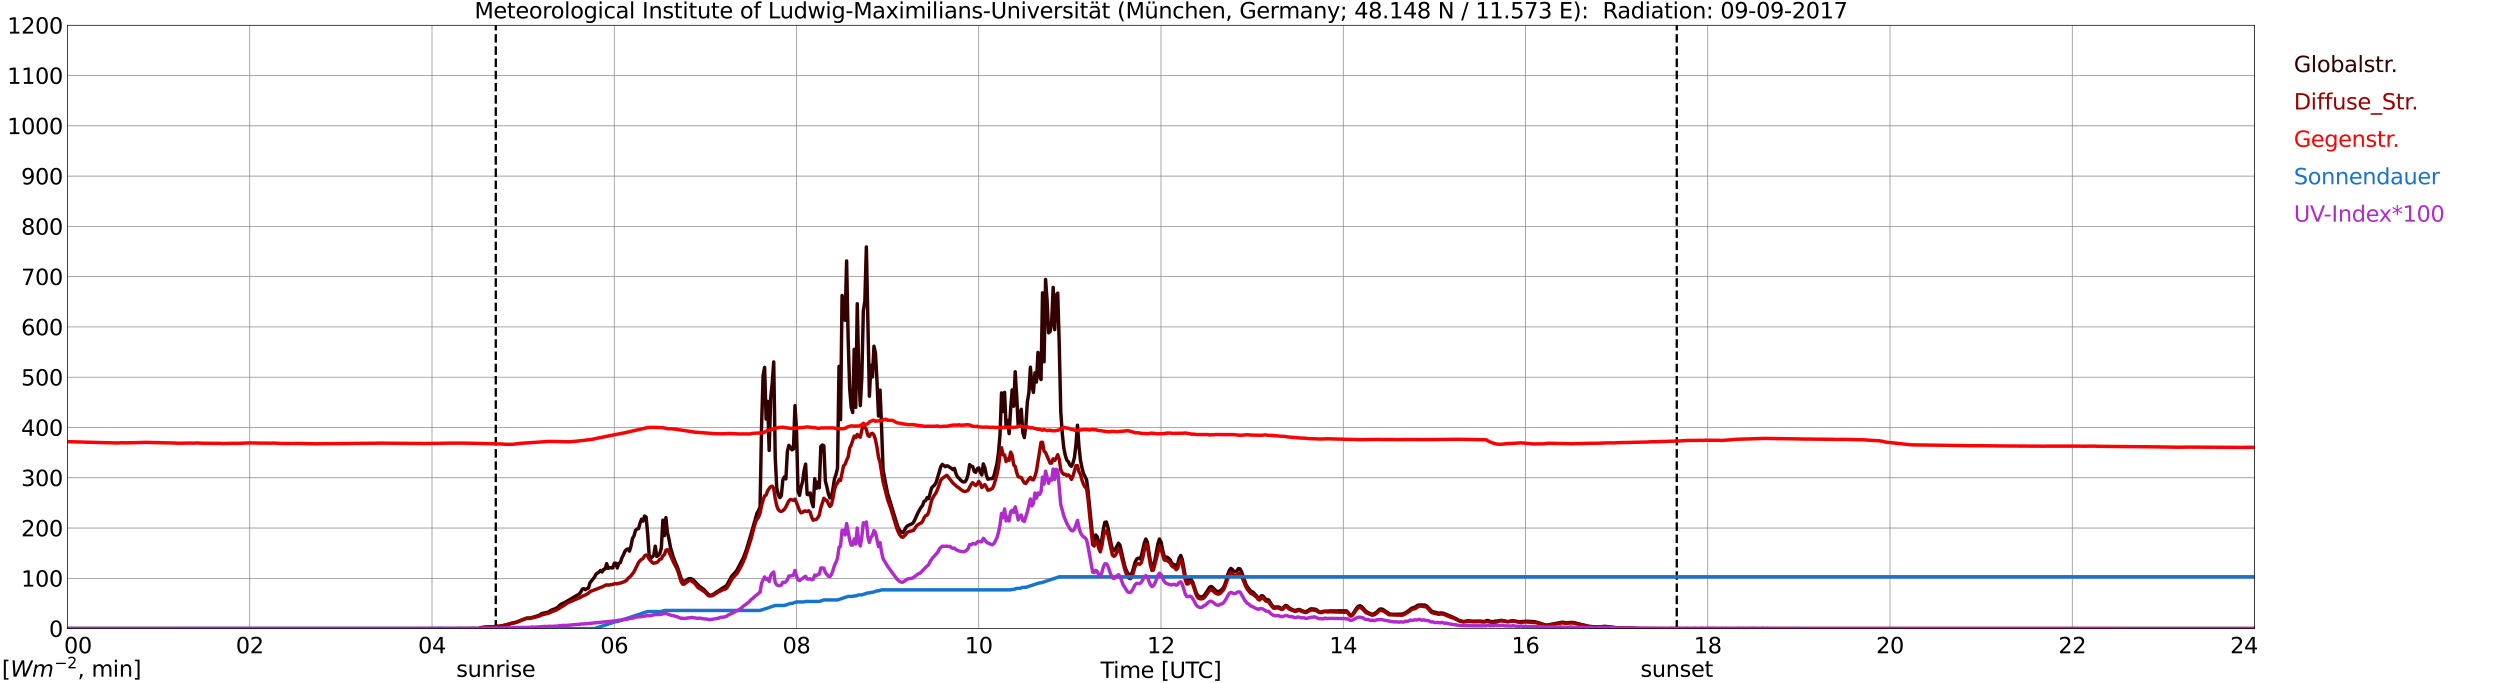 <?xml version="1.0" encoding="utf-8" standalone="no"?>
<!DOCTYPE svg PUBLIC "-//W3C//DTD SVG 1.1//EN"
  "http://www.w3.org/Graphics/SVG/1.1/DTD/svg11.dtd">
<svg xmlns:xlink="http://www.w3.org/1999/xlink" width="1085.4pt" height="296.64pt" viewBox="0 0 1085.4 296.64" xmlns="http://www.w3.org/2000/svg" version="1.1">
 <defs>
  <style type="text/css">*{stroke-linejoin: round; stroke-linecap: butt}</style>
 </defs>
 <g id="figure_1">
  <g id="patch_1">
   <path d="M 0 296.64 
L 1085.4 296.64 
L 1085.4 0 
L 0 0 
z
" style="fill: #ffffff"/>
  </g>
  <g id="axes_1">
   <g id="patch_2">
    <path d="M 29.306 272.909 
L 978.814 272.909 
L 978.814 10.976 
L 29.306 10.976 
z
" style="fill: #ffffff"/>
   </g>
   <g id="patch_3">
    <path d="M 978.814 272.909 
L 978.814 272.909 
L 978.814 10.976 
L 978.814 10.976 
z
" clip-path="url(#p72fcd81511)" style="fill: #d3d3d3; opacity: 0.25; stroke: #d3d3d3; stroke-linejoin: miter"/>
   </g>
   <g id="matplotlib.axis_1">
    <g id="xtick_1">
     <g id="line2d_1">
      <path d="M 29.306 272.909 
L 29.306 10.976 
" clip-path="url(#p72fcd81511)" style="fill: none; stroke: #808080; stroke-width: 0.3; stroke-linecap: square"/>
     </g>
     <g id="line2d_2"/>
     <g id="text_1">
      <!--    00 -->
      <g transform="translate(18.733 283.627) scale(0.095 -0.095)">
       <defs>
        <path id="DejaVuSans-20" transform="scale(0.016)"/>
        <path id="DejaVuSans-30" d="M 2034 4250 
Q 1547 4250 1301 3770 
Q 1056 3291 1056 2328 
Q 1056 1369 1301 889 
Q 1547 409 2034 409 
Q 2525 409 2770 889 
Q 3016 1369 3016 2328 
Q 3016 3291 2770 3770 
Q 2525 4250 2034 4250 
z
M 2034 4750 
Q 2819 4750 3233 4129 
Q 3647 3509 3647 2328 
Q 3647 1150 3233 529 
Q 2819 -91 2034 -91 
Q 1250 -91 836 529 
Q 422 1150 422 2328 
Q 422 3509 836 4129 
Q 1250 4750 2034 4750 
z
" transform="scale(0.016)"/>
       </defs>
       <use xlink:href="#DejaVuSans-20"/>
       <use xlink:href="#DejaVuSans-20" transform="translate(31.787 0)"/>
       <use xlink:href="#DejaVuSans-20" transform="translate(63.574 0)"/>
       <use xlink:href="#DejaVuSans-30" transform="translate(95.361 0)"/>
       <use xlink:href="#DejaVuSans-30" transform="translate(158.984 0)"/>
      </g>
     </g>
    </g>
    <g id="xtick_2">
     <g id="line2d_3">
      <path d="M 108.431 272.909 
L 108.431 10.976 
" clip-path="url(#p72fcd81511)" style="fill: none; stroke: #808080; stroke-width: 0.3; stroke-linecap: square"/>
     </g>
     <g id="line2d_4"/>
     <g id="text_2">
      <!-- 02 -->
      <g transform="translate(102.387 283.627) scale(0.095 -0.095)">
       <defs>
        <path id="DejaVuSans-32" d="M 1228 531 
L 3431 531 
L 3431 0 
L 469 0 
L 469 531 
Q 828 903 1448 1529 
Q 2069 2156 2228 2338 
Q 2531 2678 2651 2914 
Q 2772 3150 2772 3378 
Q 2772 3750 2511 3984 
Q 2250 4219 1831 4219 
Q 1534 4219 1204 4116 
Q 875 4013 500 3803 
L 500 4441 
Q 881 4594 1212 4672 
Q 1544 4750 1819 4750 
Q 2544 4750 2975 4387 
Q 3406 4025 3406 3419 
Q 3406 3131 3298 2873 
Q 3191 2616 2906 2266 
Q 2828 2175 2409 1742 
Q 1991 1309 1228 531 
z
" transform="scale(0.016)"/>
       </defs>
       <use xlink:href="#DejaVuSans-30"/>
       <use xlink:href="#DejaVuSans-32" transform="translate(63.623 0)"/>
      </g>
     </g>
    </g>
    <g id="xtick_3">
     <g id="line2d_5">
      <path d="M 187.557 272.909 
L 187.557 10.976 
" clip-path="url(#p72fcd81511)" style="fill: none; stroke: #808080; stroke-width: 0.3; stroke-linecap: square"/>
     </g>
     <g id="line2d_6"/>
     <g id="text_3">
      <!-- 04 -->
      <g transform="translate(181.513 283.627) scale(0.095 -0.095)">
       <defs>
        <path id="DejaVuSans-34" d="M 2419 4116 
L 825 1625 
L 2419 1625 
L 2419 4116 
z
M 2253 4666 
L 3047 4666 
L 3047 1625 
L 3713 1625 
L 3713 1100 
L 3047 1100 
L 3047 0 
L 2419 0 
L 2419 1100 
L 313 1100 
L 313 1709 
L 2253 4666 
z
" transform="scale(0.016)"/>
       </defs>
       <use xlink:href="#DejaVuSans-30"/>
       <use xlink:href="#DejaVuSans-34" transform="translate(63.623 0)"/>
      </g>
     </g>
    </g>
    <g id="xtick_4">
     <g id="line2d_7">
      <path d="M 266.683 272.909 
L 266.683 10.976 
" clip-path="url(#p72fcd81511)" style="fill: none; stroke: #808080; stroke-width: 0.3; stroke-linecap: square"/>
     </g>
     <g id="line2d_8"/>
     <g id="text_4">
      <!-- 06 -->
      <g transform="translate(260.638 283.627) scale(0.095 -0.095)">
       <defs>
        <path id="DejaVuSans-36" d="M 2113 2584 
Q 1688 2584 1439 2293 
Q 1191 2003 1191 1497 
Q 1191 994 1439 701 
Q 1688 409 2113 409 
Q 2538 409 2786 701 
Q 3034 994 3034 1497 
Q 3034 2003 2786 2293 
Q 2538 2584 2113 2584 
z
M 3366 4563 
L 3366 3988 
Q 3128 4100 2886 4159 
Q 2644 4219 2406 4219 
Q 1781 4219 1451 3797 
Q 1122 3375 1075 2522 
Q 1259 2794 1537 2939 
Q 1816 3084 2150 3084 
Q 2853 3084 3261 2657 
Q 3669 2231 3669 1497 
Q 3669 778 3244 343 
Q 2819 -91 2113 -91 
Q 1303 -91 875 529 
Q 447 1150 447 2328 
Q 447 3434 972 4092 
Q 1497 4750 2381 4750 
Q 2619 4750 2861 4703 
Q 3103 4656 3366 4563 
z
" transform="scale(0.016)"/>
       </defs>
       <use xlink:href="#DejaVuSans-30"/>
       <use xlink:href="#DejaVuSans-36" transform="translate(63.623 0)"/>
      </g>
     </g>
    </g>
    <g id="xtick_5">
     <g id="line2d_9">
      <path d="M 345.808 272.909 
L 345.808 10.976 
" clip-path="url(#p72fcd81511)" style="fill: none; stroke: #808080; stroke-width: 0.3; stroke-linecap: square"/>
     </g>
     <g id="line2d_10"/>
     <g id="text_5">
      <!-- 08 -->
      <g transform="translate(339.764 283.627) scale(0.095 -0.095)">
       <defs>
        <path id="DejaVuSans-38" d="M 2034 2216 
Q 1584 2216 1326 1975 
Q 1069 1734 1069 1313 
Q 1069 891 1326 650 
Q 1584 409 2034 409 
Q 2484 409 2743 651 
Q 3003 894 3003 1313 
Q 3003 1734 2745 1975 
Q 2488 2216 2034 2216 
z
M 1403 2484 
Q 997 2584 770 2862 
Q 544 3141 544 3541 
Q 544 4100 942 4425 
Q 1341 4750 2034 4750 
Q 2731 4750 3128 4425 
Q 3525 4100 3525 3541 
Q 3525 3141 3298 2862 
Q 3072 2584 2669 2484 
Q 3125 2378 3379 2068 
Q 3634 1759 3634 1313 
Q 3634 634 3220 271 
Q 2806 -91 2034 -91 
Q 1263 -91 848 271 
Q 434 634 434 1313 
Q 434 1759 690 2068 
Q 947 2378 1403 2484 
z
M 1172 3481 
Q 1172 3119 1398 2916 
Q 1625 2713 2034 2713 
Q 2441 2713 2670 2916 
Q 2900 3119 2900 3481 
Q 2900 3844 2670 4047 
Q 2441 4250 2034 4250 
Q 1625 4250 1398 4047 
Q 1172 3844 1172 3481 
z
" transform="scale(0.016)"/>
       </defs>
       <use xlink:href="#DejaVuSans-30"/>
       <use xlink:href="#DejaVuSans-38" transform="translate(63.623 0)"/>
      </g>
     </g>
    </g>
    <g id="xtick_6">
     <g id="line2d_11">
      <path d="M 424.934 272.909 
L 424.934 10.976 
" clip-path="url(#p72fcd81511)" style="fill: none; stroke: #808080; stroke-width: 0.3; stroke-linecap: square"/>
     </g>
     <g id="line2d_12"/>
     <g id="text_6">
      <!-- 10 -->
      <g transform="translate(418.89 283.627) scale(0.095 -0.095)">
       <defs>
        <path id="DejaVuSans-31" d="M 794 531 
L 1825 531 
L 1825 4091 
L 703 3866 
L 703 4441 
L 1819 4666 
L 2450 4666 
L 2450 531 
L 3481 531 
L 3481 0 
L 794 0 
L 794 531 
z
" transform="scale(0.016)"/>
       </defs>
       <use xlink:href="#DejaVuSans-31"/>
       <use xlink:href="#DejaVuSans-30" transform="translate(63.623 0)"/>
      </g>
     </g>
    </g>
    <g id="xtick_7">
     <g id="line2d_13">
      <path d="M 504.06 272.909 
L 504.06 10.976 
" clip-path="url(#p72fcd81511)" style="fill: none; stroke: #808080; stroke-width: 0.3; stroke-linecap: square"/>
     </g>
     <g id="line2d_14"/>
     <g id="text_7">
      <!-- 12 -->
      <g transform="translate(498.015 283.627) scale(0.095 -0.095)">
       <use xlink:href="#DejaVuSans-31"/>
       <use xlink:href="#DejaVuSans-32" transform="translate(63.623 0)"/>
      </g>
     </g>
    </g>
    <g id="xtick_8">
     <g id="line2d_15">
      <path d="M 583.185 272.909 
L 583.185 10.976 
" clip-path="url(#p72fcd81511)" style="fill: none; stroke: #808080; stroke-width: 0.3; stroke-linecap: square"/>
     </g>
     <g id="line2d_16"/>
     <g id="text_8">
      <!-- 14 -->
      <g transform="translate(577.141 283.627) scale(0.095 -0.095)">
       <use xlink:href="#DejaVuSans-31"/>
       <use xlink:href="#DejaVuSans-34" transform="translate(63.623 0)"/>
      </g>
     </g>
    </g>
    <g id="xtick_9">
     <g id="line2d_17">
      <path d="M 662.311 272.909 
L 662.311 10.976 
" clip-path="url(#p72fcd81511)" style="fill: none; stroke: #808080; stroke-width: 0.3; stroke-linecap: square"/>
     </g>
     <g id="line2d_18"/>
     <g id="text_9">
      <!-- 16 -->
      <g transform="translate(656.267 283.627) scale(0.095 -0.095)">
       <use xlink:href="#DejaVuSans-31"/>
       <use xlink:href="#DejaVuSans-36" transform="translate(63.623 0)"/>
      </g>
     </g>
    </g>
    <g id="xtick_10">
     <g id="line2d_19">
      <path d="M 741.437 272.909 
L 741.437 10.976 
" clip-path="url(#p72fcd81511)" style="fill: none; stroke: #808080; stroke-width: 0.3; stroke-linecap: square"/>
     </g>
     <g id="line2d_20"/>
     <g id="text_10">
      <!-- 18 -->
      <g transform="translate(735.392 283.627) scale(0.095 -0.095)">
       <use xlink:href="#DejaVuSans-31"/>
       <use xlink:href="#DejaVuSans-38" transform="translate(63.623 0)"/>
      </g>
     </g>
    </g>
    <g id="xtick_11">
     <g id="line2d_21">
      <path d="M 820.562 272.909 
L 820.562 10.976 
" clip-path="url(#p72fcd81511)" style="fill: none; stroke: #808080; stroke-width: 0.3; stroke-linecap: square"/>
     </g>
     <g id="line2d_22"/>
     <g id="text_11">
      <!-- 20 -->
      <g transform="translate(814.518 283.627) scale(0.095 -0.095)">
       <use xlink:href="#DejaVuSans-32"/>
       <use xlink:href="#DejaVuSans-30" transform="translate(63.623 0)"/>
      </g>
     </g>
    </g>
    <g id="xtick_12">
     <g id="line2d_23">
      <path d="M 899.688 272.909 
L 899.688 10.976 
" clip-path="url(#p72fcd81511)" style="fill: none; stroke: #808080; stroke-width: 0.3; stroke-linecap: square"/>
     </g>
     <g id="line2d_24"/>
     <g id="text_12">
      <!-- 22 -->
      <g transform="translate(893.644 283.627) scale(0.095 -0.095)">
       <use xlink:href="#DejaVuSans-32"/>
       <use xlink:href="#DejaVuSans-32" transform="translate(63.623 0)"/>
      </g>
     </g>
    </g>
    <g id="xtick_13">
     <g id="line2d_25">
      <path d="M 978.814 272.909 
L 978.814 10.976 
" clip-path="url(#p72fcd81511)" style="fill: none; stroke: #808080; stroke-width: 0.3; stroke-linecap: square"/>
     </g>
     <g id="line2d_26"/>
     <g id="text_13">
      <!-- 24    -->
      <g transform="translate(968.241 283.627) scale(0.095 -0.095)">
       <use xlink:href="#DejaVuSans-32"/>
       <use xlink:href="#DejaVuSans-34" transform="translate(63.623 0)"/>
       <use xlink:href="#DejaVuSans-20" transform="translate(127.246 0)"/>
       <use xlink:href="#DejaVuSans-20" transform="translate(159.033 0)"/>
       <use xlink:href="#DejaVuSans-20" transform="translate(190.82 0)"/>
      </g>
     </g>
    </g>
    <g id="text_14">
     <!-- Time [UTC] -->
     <g transform="translate(477.806 294.322) scale(0.095 -0.095)">
      <defs>
       <path id="DejaVuSans-54" d="M -19 4666 
L 3928 4666 
L 3928 4134 
L 2272 4134 
L 2272 0 
L 1638 0 
L 1638 4134 
L -19 4134 
L -19 4666 
z
" transform="scale(0.016)"/>
       <path id="DejaVuSans-69" d="M 603 3500 
L 1178 3500 
L 1178 0 
L 603 0 
L 603 3500 
z
M 603 4863 
L 1178 4863 
L 1178 4134 
L 603 4134 
L 603 4863 
z
" transform="scale(0.016)"/>
       <path id="DejaVuSans-6d" d="M 3328 2828 
Q 3544 3216 3844 3400 
Q 4144 3584 4550 3584 
Q 5097 3584 5394 3201 
Q 5691 2819 5691 2113 
L 5691 0 
L 5113 0 
L 5113 2094 
Q 5113 2597 4934 2840 
Q 4756 3084 4391 3084 
Q 3944 3084 3684 2787 
Q 3425 2491 3425 1978 
L 3425 0 
L 2847 0 
L 2847 2094 
Q 2847 2600 2669 2842 
Q 2491 3084 2119 3084 
Q 1678 3084 1418 2786 
Q 1159 2488 1159 1978 
L 1159 0 
L 581 0 
L 581 3500 
L 1159 3500 
L 1159 2956 
Q 1356 3278 1631 3431 
Q 1906 3584 2284 3584 
Q 2666 3584 2933 3390 
Q 3200 3197 3328 2828 
z
" transform="scale(0.016)"/>
       <path id="DejaVuSans-65" d="M 3597 1894 
L 3597 1613 
L 953 1613 
Q 991 1019 1311 708 
Q 1631 397 2203 397 
Q 2534 397 2845 478 
Q 3156 559 3463 722 
L 3463 178 
Q 3153 47 2828 -22 
Q 2503 -91 2169 -91 
Q 1331 -91 842 396 
Q 353 884 353 1716 
Q 353 2575 817 3079 
Q 1281 3584 2069 3584 
Q 2775 3584 3186 3129 
Q 3597 2675 3597 1894 
z
M 3022 2063 
Q 3016 2534 2758 2815 
Q 2500 3097 2075 3097 
Q 1594 3097 1305 2825 
Q 1016 2553 972 2059 
L 3022 2063 
z
" transform="scale(0.016)"/>
       <path id="DejaVuSans-5b" d="M 550 4863 
L 1875 4863 
L 1875 4416 
L 1125 4416 
L 1125 -397 
L 1875 -397 
L 1875 -844 
L 550 -844 
L 550 4863 
z
" transform="scale(0.016)"/>
       <path id="DejaVuSans-55" d="M 556 4666 
L 1191 4666 
L 1191 1831 
Q 1191 1081 1462 751 
Q 1734 422 2344 422 
Q 2950 422 3222 751 
Q 3494 1081 3494 1831 
L 3494 4666 
L 4128 4666 
L 4128 1753 
Q 4128 841 3676 375 
Q 3225 -91 2344 -91 
Q 1459 -91 1007 375 
Q 556 841 556 1753 
L 556 4666 
z
" transform="scale(0.016)"/>
       <path id="DejaVuSans-43" d="M 4122 4306 
L 4122 3641 
Q 3803 3938 3442 4084 
Q 3081 4231 2675 4231 
Q 1875 4231 1450 3742 
Q 1025 3253 1025 2328 
Q 1025 1406 1450 917 
Q 1875 428 2675 428 
Q 3081 428 3442 575 
Q 3803 722 4122 1019 
L 4122 359 
Q 3791 134 3420 21 
Q 3050 -91 2638 -91 
Q 1578 -91 968 557 
Q 359 1206 359 2328 
Q 359 3453 968 4101 
Q 1578 4750 2638 4750 
Q 3056 4750 3426 4639 
Q 3797 4528 4122 4306 
z
" transform="scale(0.016)"/>
       <path id="DejaVuSans-5d" d="M 1947 4863 
L 1947 -844 
L 622 -844 
L 622 -397 
L 1369 -397 
L 1369 4416 
L 622 4416 
L 622 4863 
L 1947 4863 
z
" transform="scale(0.016)"/>
      </defs>
      <use xlink:href="#DejaVuSans-54"/>
      <use xlink:href="#DejaVuSans-69" transform="translate(57.959 0)"/>
      <use xlink:href="#DejaVuSans-6d" transform="translate(85.742 0)"/>
      <use xlink:href="#DejaVuSans-65" transform="translate(183.154 0)"/>
      <use xlink:href="#DejaVuSans-20" transform="translate(244.678 0)"/>
      <use xlink:href="#DejaVuSans-5b" transform="translate(276.465 0)"/>
      <use xlink:href="#DejaVuSans-55" transform="translate(315.479 0)"/>
      <use xlink:href="#DejaVuSans-54" transform="translate(388.672 0)"/>
      <use xlink:href="#DejaVuSans-43" transform="translate(443.881 0)"/>
      <use xlink:href="#DejaVuSans-5d" transform="translate(513.705 0)"/>
     </g>
    </g>
   </g>
   <g id="matplotlib.axis_2">
    <g id="ytick_1">
     <g id="line2d_27">
      <path d="M 29.306 272.909 
L 978.814 272.909 
" clip-path="url(#p72fcd81511)" style="fill: none; stroke: #808080; stroke-width: 0.3; stroke-linecap: square"/>
     </g>
     <g id="line2d_28"/>
     <g id="text_15">
      <!-- 0 -->
      <g transform="translate(21.261 276.518) scale(0.095 -0.095)">
       <use xlink:href="#DejaVuSans-30"/>
      </g>
     </g>
    </g>
    <g id="ytick_2">
     <g id="line2d_29">
      <path d="M 29.306 251.081 
L 978.814 251.081 
" clip-path="url(#p72fcd81511)" style="fill: none; stroke: #808080; stroke-width: 0.3; stroke-linecap: square"/>
     </g>
     <g id="line2d_30"/>
     <g id="text_16">
      <!-- 100 -->
      <g transform="translate(9.173 254.69) scale(0.095 -0.095)">
       <use xlink:href="#DejaVuSans-31"/>
       <use xlink:href="#DejaVuSans-30" transform="translate(63.623 0)"/>
       <use xlink:href="#DejaVuSans-30" transform="translate(127.246 0)"/>
      </g>
     </g>
    </g>
    <g id="ytick_3">
     <g id="line2d_31">
      <path d="M 29.306 229.253 
L 978.814 229.253 
" clip-path="url(#p72fcd81511)" style="fill: none; stroke: #808080; stroke-width: 0.3; stroke-linecap: square"/>
     </g>
     <g id="line2d_32"/>
     <g id="text_17">
      <!-- 200 -->
      <g transform="translate(9.173 232.863) scale(0.095 -0.095)">
       <use xlink:href="#DejaVuSans-32"/>
       <use xlink:href="#DejaVuSans-30" transform="translate(63.623 0)"/>
       <use xlink:href="#DejaVuSans-30" transform="translate(127.246 0)"/>
      </g>
     </g>
    </g>
    <g id="ytick_4">
     <g id="line2d_33">
      <path d="M 29.306 207.426 
L 978.814 207.426 
" clip-path="url(#p72fcd81511)" style="fill: none; stroke: #808080; stroke-width: 0.3; stroke-linecap: square"/>
     </g>
     <g id="line2d_34"/>
     <g id="text_18">
      <!-- 300 -->
      <g transform="translate(9.173 211.035) scale(0.095 -0.095)">
       <defs>
        <path id="DejaVuSans-33" d="M 2597 2516 
Q 3050 2419 3304 2112 
Q 3559 1806 3559 1356 
Q 3559 666 3084 287 
Q 2609 -91 1734 -91 
Q 1441 -91 1130 -33 
Q 819 25 488 141 
L 488 750 
Q 750 597 1062 519 
Q 1375 441 1716 441 
Q 2309 441 2620 675 
Q 2931 909 2931 1356 
Q 2931 1769 2642 2001 
Q 2353 2234 1838 2234 
L 1294 2234 
L 1294 2753 
L 1863 2753 
Q 2328 2753 2575 2939 
Q 2822 3125 2822 3475 
Q 2822 3834 2567 4026 
Q 2313 4219 1838 4219 
Q 1578 4219 1281 4162 
Q 984 4106 628 3988 
L 628 4550 
Q 988 4650 1302 4700 
Q 1616 4750 1894 4750 
Q 2613 4750 3031 4423 
Q 3450 4097 3450 3541 
Q 3450 3153 3228 2886 
Q 3006 2619 2597 2516 
z
" transform="scale(0.016)"/>
       </defs>
       <use xlink:href="#DejaVuSans-33"/>
       <use xlink:href="#DejaVuSans-30" transform="translate(63.623 0)"/>
       <use xlink:href="#DejaVuSans-30" transform="translate(127.246 0)"/>
      </g>
     </g>
    </g>
    <g id="ytick_5">
     <g id="line2d_35">
      <path d="M 29.306 185.598 
L 978.814 185.598 
" clip-path="url(#p72fcd81511)" style="fill: none; stroke: #808080; stroke-width: 0.3; stroke-linecap: square"/>
     </g>
     <g id="line2d_36"/>
     <g id="text_19">
      <!-- 400 -->
      <g transform="translate(9.173 189.207) scale(0.095 -0.095)">
       <use xlink:href="#DejaVuSans-34"/>
       <use xlink:href="#DejaVuSans-30" transform="translate(63.623 0)"/>
       <use xlink:href="#DejaVuSans-30" transform="translate(127.246 0)"/>
      </g>
     </g>
    </g>
    <g id="ytick_6">
     <g id="line2d_37">
      <path d="M 29.306 163.77 
L 978.814 163.77 
" clip-path="url(#p72fcd81511)" style="fill: none; stroke: #808080; stroke-width: 0.3; stroke-linecap: square"/>
     </g>
     <g id="line2d_38"/>
     <g id="text_20">
      <!-- 500 -->
      <g transform="translate(9.173 167.379) scale(0.095 -0.095)">
       <defs>
        <path id="DejaVuSans-35" d="M 691 4666 
L 3169 4666 
L 3169 4134 
L 1269 4134 
L 1269 2991 
Q 1406 3038 1543 3061 
Q 1681 3084 1819 3084 
Q 2600 3084 3056 2656 
Q 3513 2228 3513 1497 
Q 3513 744 3044 326 
Q 2575 -91 1722 -91 
Q 1428 -91 1123 -41 
Q 819 9 494 109 
L 494 744 
Q 775 591 1075 516 
Q 1375 441 1709 441 
Q 2250 441 2565 725 
Q 2881 1009 2881 1497 
Q 2881 1984 2565 2268 
Q 2250 2553 1709 2553 
Q 1456 2553 1204 2497 
Q 953 2441 691 2322 
L 691 4666 
z
" transform="scale(0.016)"/>
       </defs>
       <use xlink:href="#DejaVuSans-35"/>
       <use xlink:href="#DejaVuSans-30" transform="translate(63.623 0)"/>
       <use xlink:href="#DejaVuSans-30" transform="translate(127.246 0)"/>
      </g>
     </g>
    </g>
    <g id="ytick_7">
     <g id="line2d_39">
      <path d="M 29.306 141.942 
L 978.814 141.942 
" clip-path="url(#p72fcd81511)" style="fill: none; stroke: #808080; stroke-width: 0.3; stroke-linecap: square"/>
     </g>
     <g id="line2d_40"/>
     <g id="text_21">
      <!-- 600 -->
      <g transform="translate(9.173 145.551) scale(0.095 -0.095)">
       <use xlink:href="#DejaVuSans-36"/>
       <use xlink:href="#DejaVuSans-30" transform="translate(63.623 0)"/>
       <use xlink:href="#DejaVuSans-30" transform="translate(127.246 0)"/>
      </g>
     </g>
    </g>
    <g id="ytick_8">
     <g id="line2d_41">
      <path d="M 29.306 120.114 
L 978.814 120.114 
" clip-path="url(#p72fcd81511)" style="fill: none; stroke: #808080; stroke-width: 0.3; stroke-linecap: square"/>
     </g>
     <g id="line2d_42"/>
     <g id="text_22">
      <!-- 700 -->
      <g transform="translate(9.173 123.724) scale(0.095 -0.095)">
       <defs>
        <path id="DejaVuSans-37" d="M 525 4666 
L 3525 4666 
L 3525 4397 
L 1831 0 
L 1172 0 
L 2766 4134 
L 525 4134 
L 525 4666 
z
" transform="scale(0.016)"/>
       </defs>
       <use xlink:href="#DejaVuSans-37"/>
       <use xlink:href="#DejaVuSans-30" transform="translate(63.623 0)"/>
       <use xlink:href="#DejaVuSans-30" transform="translate(127.246 0)"/>
      </g>
     </g>
    </g>
    <g id="ytick_9">
     <g id="line2d_43">
      <path d="M 29.306 98.287 
L 978.814 98.287 
" clip-path="url(#p72fcd81511)" style="fill: none; stroke: #808080; stroke-width: 0.3; stroke-linecap: square"/>
     </g>
     <g id="line2d_44"/>
     <g id="text_23">
      <!-- 800 -->
      <g transform="translate(9.173 101.896) scale(0.095 -0.095)">
       <use xlink:href="#DejaVuSans-38"/>
       <use xlink:href="#DejaVuSans-30" transform="translate(63.623 0)"/>
       <use xlink:href="#DejaVuSans-30" transform="translate(127.246 0)"/>
      </g>
     </g>
    </g>
    <g id="ytick_10">
     <g id="line2d_45">
      <path d="M 29.306 76.459 
L 978.814 76.459 
" clip-path="url(#p72fcd81511)" style="fill: none; stroke: #808080; stroke-width: 0.3; stroke-linecap: square"/>
     </g>
     <g id="line2d_46"/>
     <g id="text_24">
      <!-- 900 -->
      <g transform="translate(9.173 80.068) scale(0.095 -0.095)">
       <defs>
        <path id="DejaVuSans-39" d="M 703 97 
L 703 672 
Q 941 559 1184 500 
Q 1428 441 1663 441 
Q 2288 441 2617 861 
Q 2947 1281 2994 2138 
Q 2813 1869 2534 1725 
Q 2256 1581 1919 1581 
Q 1219 1581 811 2004 
Q 403 2428 403 3163 
Q 403 3881 828 4315 
Q 1253 4750 1959 4750 
Q 2769 4750 3195 4129 
Q 3622 3509 3622 2328 
Q 3622 1225 3098 567 
Q 2575 -91 1691 -91 
Q 1453 -91 1209 -44 
Q 966 3 703 97 
z
M 1959 2075 
Q 2384 2075 2632 2365 
Q 2881 2656 2881 3163 
Q 2881 3666 2632 3958 
Q 2384 4250 1959 4250 
Q 1534 4250 1286 3958 
Q 1038 3666 1038 3163 
Q 1038 2656 1286 2365 
Q 1534 2075 1959 2075 
z
" transform="scale(0.016)"/>
       </defs>
       <use xlink:href="#DejaVuSans-39"/>
       <use xlink:href="#DejaVuSans-30" transform="translate(63.623 0)"/>
       <use xlink:href="#DejaVuSans-30" transform="translate(127.246 0)"/>
      </g>
     </g>
    </g>
    <g id="ytick_11">
     <g id="line2d_47">
      <path d="M 29.306 54.631 
L 978.814 54.631 
" clip-path="url(#p72fcd81511)" style="fill: none; stroke: #808080; stroke-width: 0.3; stroke-linecap: square"/>
     </g>
     <g id="line2d_48"/>
     <g id="text_25">
      <!-- 1000 -->
      <g transform="translate(3.128 58.24) scale(0.095 -0.095)">
       <use xlink:href="#DejaVuSans-31"/>
       <use xlink:href="#DejaVuSans-30" transform="translate(63.623 0)"/>
       <use xlink:href="#DejaVuSans-30" transform="translate(127.246 0)"/>
       <use xlink:href="#DejaVuSans-30" transform="translate(190.869 0)"/>
      </g>
     </g>
    </g>
    <g id="ytick_12">
     <g id="line2d_49">
      <path d="M 29.306 32.803 
L 978.814 32.803 
" clip-path="url(#p72fcd81511)" style="fill: none; stroke: #808080; stroke-width: 0.3; stroke-linecap: square"/>
     </g>
     <g id="line2d_50"/>
     <g id="text_26">
      <!-- 1100 -->
      <g transform="translate(3.128 36.413) scale(0.095 -0.095)">
       <use xlink:href="#DejaVuSans-31"/>
       <use xlink:href="#DejaVuSans-31" transform="translate(63.623 0)"/>
       <use xlink:href="#DejaVuSans-30" transform="translate(127.246 0)"/>
       <use xlink:href="#DejaVuSans-30" transform="translate(190.869 0)"/>
      </g>
     </g>
    </g>
    <g id="ytick_13">
     <g id="line2d_51">
      <path d="M 29.306 10.976 
L 978.814 10.976 
" clip-path="url(#p72fcd81511)" style="fill: none; stroke: #808080; stroke-width: 0.3; stroke-linecap: square"/>
     </g>
     <g id="line2d_52"/>
     <g id="text_27">
      <!-- 1200 -->
      <g transform="translate(3.128 14.585) scale(0.095 -0.095)">
       <use xlink:href="#DejaVuSans-31"/>
       <use xlink:href="#DejaVuSans-32" transform="translate(63.623 0)"/>
       <use xlink:href="#DejaVuSans-30" transform="translate(127.246 0)"/>
       <use xlink:href="#DejaVuSans-30" transform="translate(190.869 0)"/>
      </g>
     </g>
    </g>
   </g>
   <g id="line2d_53">
    <path d="M 215.251 272.909 
L 215.251 10.976 
" clip-path="url(#p72fcd81511)" style="fill: none; stroke-dasharray: 3.7,1.6; stroke-dashoffset: 0; stroke: #000000"/>
   </g>
   <g id="line2d_54">
    <path d="M 727.985 272.909 
L 727.985 10.976 
" clip-path="url(#p72fcd81511)" style="fill: none; stroke-dasharray: 3.7,1.6; stroke-dashoffset: 0; stroke: #000000"/>
   </g>
   <g id="line2d_55">
    <path d="M 29.306 272.909 
L 207.998 272.909 
L 208.657 272.529 
L 209.976 272.381 
L 211.295 272.234 
L 212.614 272.114 
L 213.273 272.173 
L 215.91 271.907 
L 217.229 271.848 
L 218.548 271.551 
L 219.867 271.256 
L 222.504 270.455 
L 223.823 270.22 
L 225.142 269.774 
L 228.439 268.412 
L 229.098 268.294 
L 229.757 268.353 
L 231.736 267.91 
L 234.373 267.02 
L 235.033 266.428 
L 238.329 265.688 
L 238.989 265.066 
L 240.308 264.533 
L 240.967 264.355 
L 242.286 263.584 
L 242.945 262.816 
L 243.604 262.311 
L 244.923 261.748 
L 251.517 257.869 
L 252.176 256.981 
L 252.836 255.765 
L 253.495 255.588 
L 254.155 256.034 
L 254.814 255.53 
L 255.473 255.292 
L 256.133 253.041 
L 258.111 250.553 
L 258.77 249.28 
L 260.089 248.333 
L 260.748 247.652 
L 261.408 248.302 
L 262.067 247.207 
L 262.726 247.03 
L 263.386 244.718 
L 264.045 246.733 
L 264.705 246.467 
L 266.023 246.556 
L 266.683 244.572 
L 267.342 244.511 
L 268.002 246.585 
L 268.661 244.572 
L 269.32 244.304 
L 269.98 242.232 
L 270.639 240.957 
L 271.298 239.418 
L 271.958 238.558 
L 272.617 238.323 
L 273.277 239.27 
L 273.936 237.107 
L 274.595 233.761 
L 275.255 232.665 
L 275.914 230.266 
L 276.573 229.675 
L 277.233 229.496 
L 277.892 227.068 
L 278.552 225.409 
L 279.211 226.239 
L 279.87 224.047 
L 280.53 224.521 
L 281.189 231.718 
L 281.849 241.195 
L 282.508 242.439 
L 283.827 241.106 
L 284.486 237.137 
L 285.145 241.579 
L 285.805 241.136 
L 286.464 240.307 
L 287.124 237.936 
L 287.783 225.853 
L 288.442 232.547 
L 289.102 224.757 
L 289.761 231.124 
L 290.42 233.968 
L 291.08 237.67 
L 292.399 242.112 
L 294.377 246.971 
L 295.696 251.088 
L 296.355 252.183 
L 297.014 252.45 
L 297.674 252.153 
L 298.992 251.264 
L 299.652 251.205 
L 300.311 251.354 
L 300.971 251.738 
L 303.608 254.493 
L 305.586 255.944 
L 307.564 258.046 
L 308.224 258.402 
L 308.883 258.372 
L 309.543 258.105 
L 314.158 255.025 
L 314.818 254.7 
L 315.477 254.167 
L 316.796 251.769 
L 317.455 250.524 
L 318.114 249.664 
L 319.433 248.302 
L 320.093 247.296 
L 321.411 244.69 
L 322.73 242.232 
L 324.049 238.648 
L 326.027 232.043 
L 328.665 222.773 
L 329.324 221.646 
L 329.983 220.077 
L 330.643 185.1 
L 331.302 163.124 
L 331.961 159.511 
L 332.621 181.961 
L 333.28 174.26 
L 333.94 195.556 
L 334.599 172.839 
L 335.258 166.322 
L 335.918 157.141 
L 336.577 198.753 
L 337.236 211.874 
L 337.896 214.747 
L 338.555 216.05 
L 339.215 215.192 
L 339.874 208.438 
L 340.533 207.046 
L 341.193 207.934 
L 341.852 195.999 
L 342.512 193.364 
L 343.171 194.104 
L 343.83 195.287 
L 344.49 194.933 
L 345.149 176.127 
L 345.808 186.403 
L 346.468 213.147 
L 347.127 215.072 
L 347.787 211.488 
L 348.446 209.178 
L 349.105 204.322 
L 349.765 201.508 
L 350.424 214.629 
L 351.083 214.805 
L 351.743 214.007 
L 352.402 217.916 
L 353.062 219.99 
L 353.721 207.847 
L 354.38 212.051 
L 355.04 209.327 
L 355.699 211.785 
L 356.359 193.866 
L 357.018 193.216 
L 357.677 193.541 
L 358.337 208.822 
L 358.996 211.37 
L 359.655 214.45 
L 360.315 216.168 
L 360.974 215.635 
L 361.634 212.23 
L 362.293 207.906 
L 362.952 206.009 
L 363.612 203.315 
L 364.271 159.066 
L 364.93 182.197 
L 365.59 128.293 
L 366.249 131.522 
L 366.909 139.074 
L 367.568 113.309 
L 368.227 146.834 
L 368.887 168.544 
L 369.546 176.836 
L 370.206 179.089 
L 370.865 151.662 
L 371.524 176.867 
L 372.184 131.877 
L 372.843 161.437 
L 373.502 176.096 
L 374.162 164.043 
L 374.821 135.018 
L 375.481 130.841 
L 376.14 107.208 
L 377.459 172.01 
L 378.118 158.564 
L 378.777 163.656 
L 379.437 150.3 
L 380.096 153.321 
L 380.756 165.671 
L 381.415 180.599 
L 382.074 169.373 
L 382.734 185.307 
L 383.393 204.025 
L 384.712 210.986 
L 385.371 214.214 
L 389.328 227.215 
L 389.987 229.14 
L 390.646 230.325 
L 391.306 230.947 
L 391.965 231.244 
L 392.624 230.294 
L 393.284 229.081 
L 393.943 228.341 
L 395.262 227.66 
L 395.921 227.452 
L 396.581 226.83 
L 397.24 225.527 
L 398.559 222.596 
L 399.878 220.256 
L 400.537 219.455 
L 401.196 217.65 
L 401.856 217.383 
L 402.515 216.05 
L 403.175 216.495 
L 404.493 211.785 
L 405.812 210.481 
L 406.471 209.357 
L 408.45 202.632 
L 409.109 201.598 
L 410.428 202.604 
L 411.087 202.22 
L 411.746 202.455 
L 412.406 202.96 
L 413.065 203.315 
L 413.725 203.907 
L 414.384 203.374 
L 415.043 205.625 
L 415.703 207.076 
L 416.362 207.609 
L 417.022 208.408 
L 417.681 209.001 
L 418.34 209.268 
L 419 209.15 
L 419.659 208.113 
L 420.318 205.95 
L 420.978 201.744 
L 421.637 202.396 
L 422.297 202.545 
L 422.956 204.677 
L 423.615 205.062 
L 424.275 203.523 
L 424.934 203.136 
L 425.593 204.972 
L 426.253 206.216 
L 426.912 201.419 
L 427.572 203.047 
L 428.231 206.306 
L 428.89 208.054 
L 429.55 207.875 
L 430.869 207.757 
L 431.528 206.603 
L 432.847 201.242 
L 433.506 196.472 
L 434.165 188.713 
L 434.825 170.587 
L 435.484 178.643 
L 436.144 170.351 
L 436.803 185.397 
L 437.462 182.522 
L 438.122 188.269 
L 438.781 177.517 
L 439.44 169.284 
L 440.1 176.362 
L 440.759 161.406 
L 441.419 172.097 
L 442.078 185.249 
L 442.737 180.538 
L 443.397 177.696 
L 444.056 187.796 
L 444.716 189.987 
L 445.375 185.041 
L 446.034 174.468 
L 446.694 170.587 
L 447.353 159.422 
L 448.012 167.745 
L 448.672 170.351 
L 449.331 161.851 
L 449.991 165.848 
L 450.65 153.024 
L 451.309 163.301 
L 451.969 164.783 
L 452.628 127.139 
L 453.287 157.082 
L 453.947 121.335 
L 454.606 130.546 
L 455.266 144.494 
L 455.925 143.961 
L 456.584 139.962 
L 457.244 124.799 
L 457.903 143.132 
L 458.563 128.088 
L 459.222 127.259 
L 459.881 149.589 
L 460.541 178.792 
L 461.2 188.298 
L 461.859 194.46 
L 462.519 197.775 
L 463.178 199.76 
L 463.838 200.471 
L 464.497 201.892 
L 465.156 202.455 
L 465.816 201.093 
L 466.475 198.664 
L 467.134 193.037 
L 467.794 184.626 
L 468.453 193.984 
L 469.113 199.967 
L 469.772 203.167 
L 470.431 205.653 
L 471.75 208.29 
L 472.409 213.443 
L 474.388 233.464 
L 475.047 234.442 
L 475.706 232.25 
L 476.366 233.021 
L 477.025 235.389 
L 477.685 236.605 
L 478.344 234.442 
L 479.003 230 
L 479.663 226.8 
L 480.322 226.623 
L 480.981 228.815 
L 482.3 235.655 
L 482.96 238.351 
L 483.619 239.122 
L 484.278 238.382 
L 485.597 235.834 
L 486.256 236.723 
L 488.235 245.371 
L 488.894 247.386 
L 489.553 248.717 
L 490.213 249.723 
L 490.872 249.605 
L 491.532 248.658 
L 492.85 244.009 
L 493.51 242.734 
L 494.169 242.378 
L 494.828 242.586 
L 495.488 241.49 
L 496.807 235.863 
L 497.466 234.027 
L 498.125 235.389 
L 499.444 243.681 
L 500.103 245.962 
L 500.763 245.814 
L 501.422 243.12 
L 502.741 235.983 
L 503.4 234.027 
L 504.06 235.33 
L 504.719 238.589 
L 505.379 241.254 
L 506.038 241.905 
L 506.697 241.905 
L 507.357 242.378 
L 508.016 243.031 
L 508.675 244.424 
L 509.335 244.926 
L 509.994 245.192 
L 510.654 245.786 
L 511.313 244.808 
L 511.972 242.35 
L 512.632 241.165 
L 513.291 242.883 
L 514.61 250.287 
L 515.269 252.212 
L 515.929 252.212 
L 516.588 251.531 
L 517.247 251.71 
L 517.907 252.893 
L 519.226 257.04 
L 519.885 258.372 
L 520.544 258.965 
L 521.204 259.173 
L 521.863 259.173 
L 522.522 258.817 
L 523.182 258.046 
L 525.16 254.966 
L 525.819 254.641 
L 526.479 255.025 
L 527.797 256.418 
L 528.457 256.743 
L 529.116 256.833 
L 529.776 256.536 
L 530.435 255.973 
L 531.094 255.233 
L 531.754 253.871 
L 532.413 251.886 
L 533.073 249.339 
L 533.732 247.621 
L 534.391 246.764 
L 535.051 247.266 
L 535.71 248.095 
L 536.369 248.154 
L 537.029 247.798 
L 537.688 246.851 
L 538.348 246.971 
L 539.007 248.213 
L 540.985 253.781 
L 541.644 254.849 
L 542.963 256.595 
L 543.623 256.892 
L 544.282 257.365 
L 546.26 259.528 
L 546.919 259.705 
L 547.579 258.668 
L 548.238 258.699 
L 549.557 260.15 
L 550.876 260.535 
L 552.195 262.757 
L 552.854 263.407 
L 553.513 263.584 
L 554.832 263.497 
L 555.491 263.645 
L 556.151 264.088 
L 556.81 264.147 
L 558.129 262.875 
L 558.788 263.023 
L 559.448 263.704 
L 560.107 264.206 
L 562.085 265.094 
L 564.063 264.592 
L 566.042 265.45 
L 566.701 265.54 
L 567.36 265.391 
L 568.02 265.036 
L 568.679 264.503 
L 569.338 264.326 
L 570.657 264.444 
L 571.317 264.592 
L 572.635 265.54 
L 573.295 265.717 
L 573.954 265.629 
L 574.613 265.391 
L 575.932 265.302 
L 576.592 265.363 
L 577.251 265.243 
L 584.504 265.208 
L 585.164 265.741 
L 585.823 266.629 
L 586.482 267.192 
L 587.142 266.926 
L 589.12 263.815 
L 589.779 263.195 
L 590.439 262.988 
L 591.098 263.283 
L 593.076 265.474 
L 595.054 266.483 
L 595.714 266.69 
L 596.373 266.57 
L 597.692 265.741 
L 599.011 264.468 
L 599.67 264.379 
L 600.329 264.557 
L 602.307 265.861 
L 602.967 266.393 
L 603.626 266.629 
L 604.945 266.718 
L 608.901 266.629 
L 610.22 266.037 
L 611.539 265.149 
L 612.858 264.084 
L 614.176 263.639 
L 615.495 262.809 
L 616.154 262.661 
L 617.473 262.661 
L 618.792 262.75 
L 619.451 263.106 
L 621.429 265.208 
L 622.089 265.564 
L 624.726 266.245 
L 625.386 266.096 
L 626.705 266.245 
L 630.001 267.637 
L 631.32 268.201 
L 632.639 268.851 
L 633.298 269.296 
L 634.617 269.65 
L 635.276 269.829 
L 635.936 269.77 
L 637.255 269.504 
L 639.233 269.711 
L 640.552 269.68 
L 642.53 269.65 
L 644.508 269.857 
L 645.167 269.532 
L 645.827 269.384 
L 646.486 269.532 
L 647.145 269.918 
L 647.805 269.829 
L 648.464 269.947 
L 649.123 269.65 
L 649.783 269.68 
L 651.761 269.325 
L 654.399 269.857 
L 655.058 269.857 
L 656.377 269.532 
L 657.036 269.532 
L 659.674 269.977 
L 660.992 269.857 
L 662.311 269.739 
L 663.63 269.77 
L 666.267 269.918 
L 668.246 270.451 
L 670.883 271.309 
L 671.542 271.429 
L 678.136 270.154 
L 680.114 270.361 
L 682.752 270.213 
L 684.071 270.479 
L 686.049 271.014 
L 690.005 271.961 
L 693.961 272.256 
L 696.599 271.99 
L 702.533 272.643 
L 703.852 272.76 
L 706.49 272.701 
L 707.149 272.643 
L 711.105 272.909 
L 978.154 272.909 
L 978.154 272.909 
" clip-path="url(#p72fcd81511)" style="fill: none; stroke: #330000; stroke-width: 1.5; stroke-linecap: square"/>
   </g>
   <g id="line2d_56">
    <path d="M 29.306 272.909 
L 207.998 272.909 
L 208.657 272.485 
L 209.317 272.485 
L 211.295 272.193 
L 213.932 272.108 
L 217.889 271.815 
L 224.482 270.093 
L 225.142 269.757 
L 226.461 269.255 
L 228.439 268.583 
L 229.098 268.456 
L 229.757 268.541 
L 232.395 267.952 
L 234.373 267.365 
L 235.033 267.028 
L 238.329 266.19 
L 239.648 265.559 
L 241.626 264.804 
L 244.923 262.789 
L 246.242 261.825 
L 250.858 259.81 
L 251.517 259.6 
L 252.836 258.843 
L 254.155 258.297 
L 255.473 257.542 
L 256.133 256.872 
L 261.408 254.814 
L 262.726 254.185 
L 263.386 253.89 
L 264.045 254.058 
L 266.023 253.722 
L 266.683 253.471 
L 267.342 253.386 
L 268.002 253.513 
L 268.661 253.218 
L 269.32 253.177 
L 269.98 252.884 
L 270.639 252.716 
L 271.298 252.421 
L 271.958 252.002 
L 272.617 251.162 
L 273.936 250.029 
L 275.255 248.265 
L 277.233 244.236 
L 277.892 243.395 
L 278.552 242.85 
L 279.211 242.472 
L 279.87 241.298 
L 280.53 240.962 
L 281.189 241.466 
L 281.849 242.725 
L 283.167 244.194 
L 283.827 244.572 
L 284.486 244.321 
L 285.145 244.277 
L 285.805 243.649 
L 286.464 242.808 
L 287.124 242.64 
L 287.783 241.298 
L 288.442 240.879 
L 289.102 238.947 
L 289.761 238.611 
L 290.42 239.619 
L 292.399 244.068 
L 293.717 246.587 
L 294.377 248.224 
L 295.696 252.463 
L 296.355 253.598 
L 297.014 253.639 
L 298.992 252.17 
L 299.652 252.085 
L 300.311 252.253 
L 301.63 253.303 
L 302.949 255.023 
L 306.246 257.164 
L 306.905 258.005 
L 307.564 258.633 
L 308.224 258.76 
L 308.883 258.719 
L 309.543 258.509 
L 310.861 257.669 
L 312.18 256.872 
L 314.158 255.905 
L 314.818 255.822 
L 315.477 255.359 
L 316.796 253.262 
L 317.455 252.002 
L 318.114 250.994 
L 320.093 248.852 
L 322.071 245.286 
L 323.39 242.263 
L 324.708 238.275 
L 326.027 234.119 
L 328.005 226.691 
L 328.665 225.431 
L 329.324 224.508 
L 329.983 222.827 
L 330.643 219.553 
L 331.302 217.119 
L 331.961 215.273 
L 332.621 214.936 
L 333.28 213.09 
L 333.94 212.081 
L 334.599 211.285 
L 335.258 211.075 
L 335.918 211.998 
L 336.577 216.532 
L 337.236 219.597 
L 337.896 221.234 
L 338.555 221.904 
L 339.215 222.03 
L 339.874 221.736 
L 340.533 221.107 
L 341.193 220.099 
L 342.512 217.414 
L 343.171 216.868 
L 344.49 217.202 
L 345.149 216.7 
L 345.808 218.211 
L 347.127 221.736 
L 347.787 222.659 
L 348.446 222.45 
L 349.105 221.904 
L 349.765 221.862 
L 350.424 222.072 
L 351.083 221.736 
L 351.743 222.367 
L 352.402 224.591 
L 353.062 225.85 
L 353.721 225.599 
L 354.38 225.514 
L 355.04 224.8 
L 355.699 223.626 
L 356.359 220.52 
L 357.677 216.323 
L 358.337 217.119 
L 358.996 217.202 
L 359.655 218.715 
L 360.315 219.889 
L 360.974 219.219 
L 361.634 216.279 
L 362.293 212.544 
L 362.952 210.571 
L 363.612 209.731 
L 364.271 208.262 
L 364.93 208.598 
L 366.249 202.217 
L 366.909 201.63 
L 367.568 199.784 
L 368.227 198.439 
L 368.887 194.619 
L 369.546 193.235 
L 370.865 189.372 
L 371.524 190.003 
L 372.184 188.617 
L 372.843 189.498 
L 373.502 189.793 
L 374.821 183.79 
L 375.481 185.342 
L 376.14 186.477 
L 376.799 189.038 
L 377.459 189.498 
L 378.118 188.366 
L 378.777 188.115 
L 379.437 188.911 
L 380.096 190.926 
L 380.756 194.242 
L 381.415 198.524 
L 382.074 200.79 
L 383.393 209.143 
L 385.371 216.91 
L 386.69 220.644 
L 389.328 229.251 
L 389.987 230.971 
L 390.646 232.189 
L 391.306 233.071 
L 391.965 233.239 
L 392.624 232.735 
L 393.943 231.098 
L 394.603 230.803 
L 396.581 230.299 
L 397.899 228.369 
L 398.559 227.738 
L 399.878 227.068 
L 400.537 226.355 
L 401.196 224.842 
L 401.856 223.877 
L 402.515 223.626 
L 403.175 222.45 
L 404.493 217.161 
L 405.153 215.777 
L 406.471 213.804 
L 407.131 212.208 
L 408.45 208.515 
L 409.109 207.716 
L 410.428 206.751 
L 411.087 206.373 
L 412.406 208.011 
L 413.725 209.731 
L 415.043 210.866 
L 415.703 211.453 
L 416.362 211.83 
L 417.022 212.459 
L 418.34 213.299 
L 419 213.382 
L 419.659 213.173 
L 420.318 212.837 
L 421.637 210.276 
L 422.297 209.562 
L 422.956 210.276 
L 423.615 210.822 
L 424.275 210.152 
L 424.934 209.017 
L 425.593 209.942 
L 426.253 211.662 
L 427.572 210.403 
L 428.231 211.411 
L 428.89 212.837 
L 429.55 212.712 
L 430.869 212.04 
L 431.528 210.612 
L 432.847 206.079 
L 433.506 202.637 
L 434.165 197.223 
L 434.825 194.368 
L 435.484 197.474 
L 436.144 197.516 
L 436.803 200.412 
L 437.462 199.238 
L 438.122 199.867 
L 438.781 196.3 
L 439.44 197.642 
L 440.1 201.798 
L 440.759 202.512 
L 441.419 205.241 
L 442.078 207.002 
L 443.397 207.338 
L 444.716 209.689 
L 445.375 209.899 
L 446.694 207.969 
L 447.353 207.255 
L 448.012 208.22 
L 448.672 208.305 
L 449.331 206.834 
L 449.991 204.4 
L 451.969 192.059 
L 452.628 192.017 
L 453.287 195.837 
L 453.947 196.509 
L 455.925 201.085 
L 456.584 201.043 
L 457.244 199.194 
L 457.903 199.908 
L 458.563 198.943 
L 459.222 197.433 
L 459.881 199.362 
L 460.541 203.981 
L 461.2 205.282 
L 461.859 205.911 
L 462.519 205.869 
L 463.178 206.541 
L 463.838 206.164 
L 464.497 206.793 
L 465.156 208.137 
L 465.816 206.793 
L 467.134 202.176 
L 467.794 202.176 
L 468.453 204.863 
L 469.113 205.996 
L 469.772 208.515 
L 470.431 210.276 
L 471.091 211.453 
L 471.75 211.998 
L 472.409 216.951 
L 474.388 236.47 
L 475.047 237.059 
L 475.706 235.044 
L 476.366 235.378 
L 477.025 238.024 
L 477.685 239.576 
L 478.344 237.351 
L 479.003 233.071 
L 479.663 230.594 
L 480.322 230.511 
L 480.981 232.021 
L 482.96 240.962 
L 483.619 241.549 
L 484.278 241.047 
L 485.597 238.401 
L 486.256 239.03 
L 488.235 246.964 
L 488.894 248.896 
L 489.553 250.407 
L 490.213 251.079 
L 490.872 251.203 
L 491.532 250.324 
L 492.85 245.873 
L 493.51 244.823 
L 494.169 244.782 
L 494.828 244.991 
L 495.488 244.321 
L 496.147 242.095 
L 496.807 238.737 
L 497.466 236.26 
L 498.125 237.227 
L 499.444 245.159 
L 500.103 247.678 
L 500.763 247.51 
L 503.4 237.227 
L 504.06 238.233 
L 505.379 242.935 
L 506.038 243.354 
L 506.697 243.271 
L 508.016 244.404 
L 508.675 245.622 
L 509.335 246.168 
L 509.994 246.504 
L 510.654 247.342 
L 511.313 246.67 
L 511.972 244.194 
L 512.632 242.976 
L 513.291 244.74 
L 514.61 251.834 
L 515.269 253.554 
L 515.929 253.471 
L 516.588 252.548 
L 517.247 252.506 
L 517.907 253.807 
L 519.226 257.878 
L 519.885 259.306 
L 520.544 259.81 
L 521.204 260.02 
L 521.863 259.978 
L 522.522 259.725 
L 523.182 259.055 
L 524.501 257.206 
L 525.16 256.326 
L 525.819 256.073 
L 526.479 256.409 
L 527.797 257.542 
L 528.457 257.878 
L 529.116 257.92 
L 529.776 257.584 
L 531.094 256.241 
L 531.754 254.899 
L 533.732 249.189 
L 534.391 248.433 
L 535.051 249.064 
L 535.71 249.861 
L 537.029 249.734 
L 537.688 248.979 
L 538.348 248.852 
L 539.007 250.029 
L 540.985 254.899 
L 541.644 255.99 
L 542.963 257.584 
L 544.282 258.214 
L 544.941 258.843 
L 545.601 259.264 
L 546.26 260.271 
L 546.919 260.48 
L 547.579 259.515 
L 548.238 259.557 
L 549.557 260.943 
L 550.876 261.362 
L 551.535 262.453 
L 552.854 264.007 
L 553.513 264.09 
L 554.173 263.922 
L 554.832 263.966 
L 555.491 264.132 
L 556.151 264.512 
L 556.81 264.553 
L 558.129 263.377 
L 558.788 263.462 
L 559.448 264.217 
L 560.107 264.636 
L 561.426 265.14 
L 562.085 265.391 
L 562.745 265.35 
L 564.063 264.889 
L 564.723 265.267 
L 566.701 265.981 
L 567.36 265.813 
L 568.679 265.057 
L 569.338 264.846 
L 569.998 264.846 
L 571.317 265.014 
L 572.635 265.854 
L 573.295 265.981 
L 573.954 265.937 
L 574.613 265.645 
L 575.273 265.559 
L 576.592 265.686 
L 577.251 265.603 
L 583.845 265.815 
L 584.504 265.647 
L 585.164 266.109 
L 585.823 266.989 
L 586.482 267.493 
L 587.142 267.242 
L 589.12 264.429 
L 589.779 263.842 
L 590.439 263.673 
L 591.098 263.968 
L 593.076 266.024 
L 595.714 267.116 
L 596.373 266.989 
L 597.032 266.738 
L 598.351 265.605 
L 599.011 264.974 
L 599.67 265.018 
L 600.329 265.186 
L 600.989 265.479 
L 602.307 266.402 
L 602.967 266.906 
L 606.923 267.074 
L 607.582 267.033 
L 608.242 267.116 
L 608.901 267.074 
L 609.561 266.823 
L 611.539 265.688 
L 612.858 264.64 
L 613.517 264.387 
L 614.176 264.304 
L 614.836 264.01 
L 615.495 263.505 
L 616.154 263.169 
L 616.814 263.169 
L 618.133 263.337 
L 618.792 263.422 
L 619.451 263.673 
L 620.111 264.346 
L 620.77 265.186 
L 621.429 265.815 
L 622.089 266.109 
L 624.726 266.738 
L 625.386 266.57 
L 626.045 266.57 
L 626.705 266.697 
L 630.001 268.039 
L 631.32 268.502 
L 632.639 269.13 
L 633.958 269.803 
L 634.617 269.844 
L 635.276 270.054 
L 636.595 269.886 
L 637.914 269.803 
L 639.892 269.971 
L 642.53 269.886 
L 643.189 270.012 
L 644.508 270.012 
L 645.827 269.844 
L 647.805 270.263 
L 649.783 270.097 
L 651.102 269.593 
L 651.761 269.508 
L 653.08 269.676 
L 654.399 269.929 
L 655.058 269.886 
L 655.717 269.718 
L 657.036 269.635 
L 657.695 269.718 
L 659.014 270.054 
L 660.333 270.139 
L 661.652 270.054 
L 662.97 270.054 
L 664.289 270.139 
L 666.267 270.307 
L 666.927 270.348 
L 670.224 271.313 
L 671.542 271.481 
L 672.861 271.313 
L 674.839 270.977 
L 676.158 270.809 
L 677.477 270.516 
L 678.796 270.431 
L 679.455 270.599 
L 680.774 270.516 
L 682.752 270.431 
L 685.389 271.021 
L 686.708 271.272 
L 688.027 271.608 
L 689.346 271.944 
L 691.324 272.112 
L 693.302 272.195 
L 693.961 272.237 
L 696.599 271.985 
L 697.258 271.985 
L 698.577 272.154 
L 699.896 272.322 
L 703.193 272.658 
L 708.468 272.658 
L 709.127 272.782 
L 711.105 272.867 
L 713.083 272.909 
L 978.154 272.909 
L 978.154 272.909 
" clip-path="url(#p72fcd81511)" style="fill: none; stroke: #990000; stroke-width: 1.5; stroke-linecap: square"/>
   </g>
   <g id="line2d_57">
    <path d="M 29.306 191.749 
L 35.9 191.917 
L 37.218 191.967 
L 51.065 192.325 
L 52.384 192.233 
L 53.043 192.201 
L 54.362 192.26 
L 58.319 192.192 
L 63.594 192.048 
L 64.912 192.094 
L 75.462 192.34 
L 77.441 192.439 
L 80.737 192.377 
L 82.716 192.362 
L 84.034 192.417 
L 85.353 192.312 
L 87.991 192.445 
L 95.903 192.491 
L 96.563 192.563 
L 97.881 192.528 
L 101.178 192.471 
L 102.497 192.5 
L 104.475 192.445 
L 107.113 192.334 
L 109.75 192.292 
L 113.047 192.395 
L 115.685 192.377 
L 117.003 192.428 
L 118.322 192.364 
L 120.3 192.412 
L 122.278 192.561 
L 130.85 192.539 
L 134.147 192.615 
L 135.466 192.648 
L 136.785 192.674 
L 163.16 192.432 
L 164.479 192.393 
L 166.457 192.399 
L 184.26 192.559 
L 186.898 192.528 
L 190.195 192.491 
L 194.81 192.388 
L 201.404 192.377 
L 217.229 192.749 
L 219.867 192.899 
L 222.504 192.923 
L 225.801 192.489 
L 238.329 191.644 
L 242.286 191.71 
L 246.901 191.816 
L 248.88 191.683 
L 250.858 191.478 
L 256.792 190.782 
L 264.705 189.16 
L 271.298 187.872 
L 281.189 185.617 
L 283.167 185.548 
L 285.145 185.587 
L 287.783 185.679 
L 288.442 185.864 
L 289.102 185.925 
L 289.761 186.115 
L 292.399 186.209 
L 301.63 187.626 
L 310.861 188.315 
L 313.499 188.328 
L 316.136 188.224 
L 317.455 188.217 
L 319.433 188.324 
M 320.752 188.381 
L 323.39 188.39 
L 324.708 188.4 
L 325.368 188.438 
L 326.686 188.134 
L 328.005 188.082 
L 329.324 187.981 
L 330.643 187.957 
L 331.302 187.846 
L 331.961 187.602 
L 333.28 186.833 
L 333.94 186.733 
L 334.599 186.785 
L 335.258 186.368 
L 336.577 185.962 
L 337.896 185.609 
L 339.874 185.471 
L 343.171 185.993 
L 344.49 185.96 
L 345.149 185.855 
L 345.808 185.864 
L 346.468 185.735 
L 348.446 185.648 
L 350.424 185.334 
L 351.743 185.513 
L 353.062 185.659 
L 353.721 185.665 
L 355.04 185.96 
L 355.699 185.949 
L 356.359 185.79 
L 361.634 185.751 
L 362.952 185.993 
L 363.612 185.954 
L 364.271 186.189 
L 364.93 186.133 
L 365.59 186.209 
L 366.909 185.969 
L 367.568 185.506 
L 368.887 185.076 
L 369.546 184.906 
L 370.206 184.897 
L 370.865 185.124 
L 371.524 184.919 
L 372.843 184.989 
L 374.162 184.367 
L 374.821 184.21 
L 375.481 184.415 
L 376.799 183.921 
L 377.459 183.164 
L 378.777 182.54 
L 379.437 182.472 
L 380.096 182.944 
L 380.756 182.714 
L 382.734 182.725 
L 383.393 182.252 
L 384.053 182.057 
L 384.712 182.035 
L 385.371 182.461 
L 387.349 182.511 
L 388.009 182.771 
L 389.328 183.52 
L 393.284 184.244 
L 394.603 184.395 
L 395.921 184.308 
L 401.856 185.142 
L 402.515 185.043 
L 405.812 185.08 
L 407.131 184.943 
L 407.79 185.183 
L 408.45 185.231 
L 409.768 185.043 
L 411.087 185.078 
L 412.406 184.77 
L 413.725 184.557 
L 415.043 184.539 
L 415.703 184.594 
L 416.362 184.404 
L 417.022 184.613 
L 418.34 184.565 
L 419.659 184.413 
L 420.318 184.378 
L 421.637 184.72 
L 422.297 185.104 
L 423.615 185.179 
L 424.275 185.059 
L 424.934 185.323 
L 426.912 185.473 
L 428.231 185.397 
L 430.209 185.554 
L 430.869 185.452 
L 432.187 185.613 
L 432.847 185.53 
L 434.165 185.761 
L 434.825 185.764 
L 435.484 185.489 
L 436.144 185.689 
L 436.803 185.515 
L 438.122 185.403 
L 439.44 185.552 
L 440.759 185.493 
L 441.419 185.39 
L 442.078 185.104 
L 442.737 185.022 
L 444.716 185.43 
L 445.375 185.292 
L 446.034 185.34 
L 447.353 185.807 
L 448.012 185.703 
L 449.331 186.012 
L 450.65 186.388 
L 451.309 186.307 
L 452.628 186.822 
L 453.287 186.451 
L 454.606 186.99 
L 455.266 186.835 
L 455.925 186.807 
L 456.584 186.995 
L 457.903 187.034 
L 459.222 186.785 
L 459.881 186.615 
L 460.541 186.065 
L 461.859 185.534 
L 463.178 185.879 
L 463.838 185.886 
L 464.497 186.209 
L 465.156 186.384 
L 465.816 186.362 
L 466.475 186.835 
L 467.794 186.96 
L 469.772 186.523 
L 470.431 186.597 
L 471.091 186.48 
L 471.75 186.495 
L 473.069 186.68 
L 474.388 186.384 
L 475.047 186.639 
L 475.706 186.504 
L 476.366 186.84 
L 477.685 186.962 
L 479.663 187.27 
L 481.641 187.488 
L 482.96 187.278 
L 484.938 187.431 
L 488.894 187.075 
L 489.553 186.955 
L 492.191 187.65 
L 492.85 187.898 
L 494.169 187.885 
L 495.488 188.139 
L 498.125 188.307 
L 499.444 188.13 
L 500.103 188.021 
L 500.763 188.195 
L 501.422 188.189 
L 502.082 188.348 
L 505.379 188.248 
L 506.697 188.027 
L 508.016 187.984 
L 508.675 188.163 
L 511.313 188.119 
L 513.291 188.108 
L 514.61 187.981 
L 515.929 188.243 
L 516.588 188.293 
L 517.247 188.52 
L 517.907 188.464 
L 519.885 188.673 
L 523.841 188.651 
L 524.501 188.673 
L 525.16 188.841 
L 528.457 188.625 
L 529.776 188.675 
L 535.71 188.697 
L 538.348 188.994 
L 541.644 188.732 
L 542.963 188.885 
L 547.579 188.985 
L 549.557 188.8 
L 550.216 188.99 
L 551.535 188.988 
L 556.81 189.453 
L 557.47 189.444 
L 559.448 189.73 
L 565.382 190.241 
L 566.042 190.188 
L 568.02 190.411 
L 571.976 190.531 
L 572.635 190.629 
L 576.592 190.481 
L 577.251 190.529 
L 590.439 190.887 
L 598.351 190.777 
L 599.67 190.819 
L 608.901 190.852 
L 610.22 190.828 
L 612.198 190.821 
L 619.451 190.86 
L 632.639 190.721 
L 634.617 190.747 
L 645.167 190.935 
L 646.486 191.699 
L 648.464 192.463 
L 649.783 192.788 
L 651.102 192.893 
L 652.42 192.814 
L 654.399 192.604 
L 658.355 192.397 
L 660.333 192.264 
L 665.608 192.74 
L 670.224 192.694 
L 672.202 192.436 
L 682.752 192.679 
L 683.411 192.591 
L 684.73 192.594 
L 686.049 192.567 
L 687.368 192.55 
L 688.686 192.48 
L 693.961 192.43 
L 697.918 192.271 
L 700.555 192.295 
L 701.874 192.218 
L 704.511 192.126 
L 705.83 192.118 
L 710.446 192.011 
L 715.062 191.91 
L 717.04 191.788 
L 719.018 191.784 
L 721.655 191.677 
L 723.633 191.646 
L 724.952 191.57 
L 728.909 191.456 
L 732.865 191.218 
L 735.502 191.232 
L 738.14 191.17 
L 739.459 191.238 
L 740.118 191.122 
L 743.415 191.159 
L 745.393 191.138 
L 746.712 191.17 
L 747.371 191.251 
L 749.349 191.077 
L 751.987 190.902 
L 753.965 190.721 
L 764.515 190.382 
L 766.493 190.341 
L 781 190.564 
L 783.637 190.623 
L 785.615 190.623 
L 787.593 190.657 
L 795.506 190.736 
L 797.484 190.788 
L 799.462 190.756 
L 801.44 190.782 
L 809.353 190.95 
L 810.672 191.074 
L 812.65 191.19 
L 815.947 191.371 
L 817.925 191.718 
L 818.584 191.943 
L 829.794 193.133 
L 844.3 193.331 
L 855.51 193.528 
L 860.125 193.515 
L 870.016 193.615 
L 877.929 193.665 
L 887.16 193.716 
L 889.797 193.683 
L 901.666 193.691 
L 904.963 193.722 
L 909.579 193.687 
L 910.898 193.774 
L 937.273 194.015 
L 938.592 194.056 
L 939.91 194.078 
L 941.229 194.082 
L 945.185 194.172 
L 950.46 194.108 
L 972.879 194.237 
L 974.198 194.222 
L 978.154 194.209 
L 978.154 194.209 
" clip-path="url(#p72fcd81511)" style="fill: none; stroke: #ff0000; stroke-width: 1.5; stroke-linecap: square"/>
   </g>
   <g id="line2d_58">
    <path d="M 29.306 272.909 
L 258.111 272.909 
L 267.342 269.853 
L 268.002 269.853 
L 281.189 265.487 
L 287.124 265.487 
L 288.442 265.051 
L 329.983 265.051 
L 336.577 262.868 
L 340.533 262.868 
L 343.171 261.995 
L 343.83 261.995 
L 345.808 261.34 
L 349.105 261.34 
L 349.765 261.122 
L 355.699 261.122 
L 357.677 260.467 
L 363.612 260.467 
L 368.227 258.939 
L 370.206 258.939 
L 370.865 258.721 
L 371.524 258.721 
L 372.843 258.284 
L 374.162 258.284 
L 376.799 257.411 
L 377.459 257.411 
L 378.118 257.193 
L 378.777 257.193 
L 380.756 256.538 
L 381.415 256.538 
L 382.734 256.101 
L 438.781 256.101 
L 439.44 255.883 
L 440.1 255.883 
L 441.419 255.447 
L 442.737 255.447 
L 444.056 255.01 
L 445.375 255.01 
L 451.309 253.046 
L 451.969 253.046 
L 459.881 250.426 
L 978.154 250.426 
L 978.154 250.426 
" clip-path="url(#p72fcd81511)" style="fill: none; stroke: #1773cc; stroke-width: 1.5; stroke-linecap: square"/>
   </g>
   <g id="line2d_59">
    <path d="M 29.306 272.909 
L 189.535 272.865 
L 190.195 272.734 
L 190.854 272.865 
L 191.513 272.734 
L 192.173 272.865 
L 198.107 272.865 
L 198.767 272.734 
L 199.426 272.843 
L 200.085 272.734 
L 201.404 272.865 
L 206.02 272.712 
L 206.679 272.843 
L 211.954 272.669 
L 212.614 272.8 
L 213.273 272.647 
L 213.932 272.778 
L 216.57 272.712 
L 218.548 272.691 
L 219.207 272.56 
L 219.867 272.669 
L 220.526 272.516 
L 221.845 272.625 
L 225.142 272.407 
L 225.801 272.516 
L 226.461 272.385 
L 227.779 272.45 
L 230.417 272.363 
L 231.076 272.21 
L 231.736 272.319 
L 237.011 271.948 
L 237.67 272.058 
L 238.329 271.883 
L 239.648 271.948 
L 240.967 271.861 
L 242.286 271.774 
L 242.945 271.599 
L 243.604 271.686 
L 244.264 271.512 
L 245.583 271.555 
L 250.858 271.075 
L 251.517 271.097 
L 252.176 270.901 
L 253.495 270.901 
L 268.002 269.46 
L 268.661 269.242 
L 269.32 269.307 
L 269.98 269.22 
L 270.639 268.98 
L 271.958 268.914 
L 272.617 268.783 
L 273.277 268.5 
L 274.595 268.369 
L 275.255 268.216 
L 275.914 267.91 
L 278.552 267.714 
L 279.211 267.474 
L 279.87 267.496 
L 280.53 267.343 
L 282.508 267.299 
L 283.167 267.168 
L 283.827 266.884 
L 287.124 266.753 
L 287.783 266.491 
L 289.102 266.339 
L 290.42 266.797 
L 291.739 267.255 
L 292.399 267.255 
L 293.058 267.539 
L 293.717 267.67 
L 295.696 268.478 
L 296.355 268.39 
L 297.014 268.543 
L 298.992 268.238 
L 299.652 268.216 
L 300.311 268.063 
L 302.949 268.478 
L 303.608 268.347 
L 306.246 268.783 
L 306.905 268.74 
L 307.564 268.958 
L 308.224 269.023 
L 309.543 268.827 
L 312.18 268.325 
L 312.839 268.019 
L 314.158 267.932 
L 315.477 267.561 
L 316.136 267.037 
L 318.774 265.837 
L 319.433 265.356 
L 320.093 265.116 
L 321.411 264.309 
L 322.071 263.872 
L 322.73 263.152 
L 324.049 262.235 
L 325.368 261.144 
L 326.027 260.358 
L 326.686 259.965 
L 327.346 259.245 
L 329.983 257.106 
L 330.643 253.307 
L 331.302 251.714 
L 331.961 250.492 
L 332.621 251.605 
L 333.28 251.234 
L 333.94 252.522 
L 334.599 249.837 
L 335.258 248.855 
L 335.918 248.353 
L 336.577 252.936 
L 337.236 253.897 
L 337.896 254.246 
L 338.555 254.246 
L 339.215 254.006 
L 339.874 252.762 
L 340.533 252.958 
L 341.193 252.543 
L 341.852 251.692 
L 342.512 250.077 
L 343.83 249.968 
L 344.49 249.706 
L 345.149 247.654 
L 345.808 250.121 
L 346.468 251.758 
L 347.127 252.063 
L 347.787 251.518 
L 348.446 251.147 
L 349.105 250.557 
L 349.765 250.208 
L 350.424 251.387 
L 351.083 251.408 
L 351.743 251.234 
L 352.402 251.692 
L 353.062 251.496 
L 353.721 249.662 
L 354.38 250.033 
L 355.04 249.444 
L 355.699 249.291 
L 356.359 246.628 
L 357.018 246.585 
L 357.677 246.694 
L 358.337 248.593 
L 359.655 250.164 
L 360.315 250.317 
L 360.974 249.466 
L 361.634 247.676 
L 362.293 245.493 
L 362.952 244.096 
L 363.612 242.372 
L 364.271 237.635 
L 364.93 237.089 
L 365.59 230.257 
L 366.249 230.214 
L 366.909 232.244 
L 367.568 227.311 
L 368.887 234.405 
L 369.546 236.675 
L 370.206 236.587 
L 370.865 233.99 
L 371.524 236.173 
L 372.184 229.275 
L 372.843 235.103 
L 373.502 237.024 
L 374.162 233.226 
L 374.821 226.961 
L 375.481 227.682 
L 376.14 226.634 
L 376.799 233.117 
L 377.459 235.518 
L 378.118 233.248 
L 378.777 232.549 
L 379.437 230.345 
L 380.096 231.174 
L 381.415 237.33 
L 382.074 235.605 
L 382.734 239.709 
L 383.393 242.546 
L 385.371 245.864 
L 389.328 251.277 
L 389.987 251.954 
L 390.646 252.456 
L 391.306 252.762 
L 391.965 252.762 
L 393.284 251.889 
L 393.943 251.365 
L 395.921 251.059 
L 396.581 250.732 
L 398.559 249.204 
L 399.218 248.942 
L 399.878 248.462 
L 401.856 246.344 
L 403.175 245.166 
L 403.834 243.769 
L 404.493 242.743 
L 407.131 239.752 
L 407.79 238.421 
L 408.45 237.679 
L 409.109 237.133 
L 410.428 237.199 
L 411.087 237.089 
L 411.746 237.286 
L 412.406 237.242 
L 413.065 237.81 
L 413.725 238.006 
L 414.384 237.963 
L 415.043 238.617 
L 416.362 239.229 
L 417.681 239.49 
L 418.34 239.534 
L 419 239.381 
L 419.659 238.901 
L 420.318 238.137 
L 420.978 236.435 
L 421.637 236.5 
L 422.297 236.042 
L 423.615 236.173 
L 424.275 235.387 
L 424.934 234.994 
L 425.593 235.234 
L 426.253 235.212 
L 426.912 233.728 
L 427.572 234.383 
L 428.231 235.321 
L 428.89 235.802 
L 429.55 235.933 
L 430.209 236.369 
L 430.869 236.522 
L 431.528 235.998 
L 432.847 233.51 
L 433.506 231.152 
L 434.165 227.944 
L 434.825 222.901 
L 435.484 224.779 
L 436.144 220.981 
L 436.803 226.132 
L 437.462 224.386 
L 438.122 226.154 
L 438.781 222.159 
L 439.44 221.504 
L 440.1 222.487 
L 440.759 220.042 
L 441.419 222.552 
L 442.078 225.717 
L 442.737 224.08 
L 443.397 223.6 
L 444.056 226.045 
L 444.716 226.416 
L 446.034 222.225 
L 447.353 216.637 
L 448.012 219.649 
L 448.672 218.558 
L 449.331 214.061 
L 449.991 216.288 
L 450.65 214.039 
L 451.309 214.716 
L 451.969 213.581 
L 452.628 207.164 
L 453.287 210.176 
L 453.947 204.566 
L 455.266 209.848 
L 455.925 207.884 
L 456.584 208.473 
L 457.244 203.627 
L 457.903 208.102 
L 458.563 203.737 
L 459.222 204.173 
L 460.541 219.082 
L 461.859 224.015 
L 463.178 227.245 
L 464.497 229.581 
L 465.156 230.366 
L 465.816 230.432 
L 466.475 229.755 
L 467.794 225.935 
L 468.453 228.991 
L 469.113 231.305 
L 469.772 232.418 
L 470.431 233.051 
L 471.091 233.51 
L 471.75 234.405 
L 472.409 237.351 
L 474.388 248.374 
L 475.047 248.615 
L 475.706 247.61 
L 476.366 248.112 
L 477.025 249.553 
L 477.685 250.121 
L 478.344 248.68 
L 479.003 246.257 
L 479.663 244.795 
L 480.322 244.773 
L 480.981 245.668 
L 482.3 249.509 
L 482.96 250.906 
L 483.619 251.212 
L 484.278 250.775 
L 484.938 249.99 
L 485.597 249.509 
L 486.256 250.208 
L 487.575 253.853 
L 489.553 256.931 
L 490.213 257.215 
L 490.872 257.127 
L 491.532 256.363 
L 492.85 253.831 
L 493.51 253.242 
L 494.828 253.373 
L 495.488 252.871 
L 496.807 250.514 
L 497.466 249.881 
L 498.125 250.579 
L 499.444 253.788 
L 500.103 254.661 
L 500.763 254.355 
L 501.422 253.177 
L 502.082 251.583 
L 502.741 249.684 
L 503.4 248.855 
L 504.06 249.4 
L 505.379 252.347 
L 506.038 253.089 
L 507.357 253.679 
L 508.675 253.962 
L 509.335 253.766 
L 509.994 253.722 
L 510.654 254.071 
L 511.313 253.766 
L 511.972 252.827 
L 512.632 252.587 
L 513.291 253.7 
L 514.61 257.913 
L 515.269 258.983 
L 515.929 259.026 
L 516.588 258.808 
L 517.247 259.07 
L 517.907 260.009 
L 519.226 262.453 
L 519.885 263.239 
L 520.544 263.61 
L 521.204 263.719 
L 521.863 263.632 
L 522.522 263.108 
L 523.182 262.781 
L 523.841 262.279 
L 524.501 261.558 
L 525.16 261.122 
L 525.819 261.034 
L 526.479 261.384 
L 527.797 262.41 
L 528.457 262.693 
L 529.116 262.781 
L 529.776 262.344 
L 530.435 262.17 
L 531.094 261.798 
L 531.754 260.947 
L 532.413 259.899 
L 533.073 258.59 
L 533.732 257.586 
L 534.391 257.171 
L 535.71 257.739 
L 536.369 257.695 
L 537.029 257.149 
L 537.688 256.953 
L 538.348 257.018 
L 539.666 259.266 
L 540.326 260.445 
L 540.985 261.34 
L 541.644 262.039 
L 542.304 262.322 
L 542.963 263.108 
L 543.623 263.283 
L 544.941 264.003 
L 546.26 264.571 
L 546.919 264.265 
L 547.579 264.221 
L 548.238 264.374 
L 549.557 265.247 
L 550.216 265.444 
L 550.876 265.466 
L 551.535 266.295 
L 552.854 267.168 
L 553.513 267.321 
L 554.173 267.321 
L 554.832 267.19 
L 556.151 267.692 
L 556.81 267.692 
L 558.129 267.255 
L 558.788 267.277 
L 560.107 267.801 
L 560.766 267.648 
L 562.085 268.15 
L 562.745 268.129 
L 563.404 267.823 
L 565.382 268.281 
L 566.042 268.194 
L 566.701 268.434 
L 567.36 268.434 
L 569.338 267.976 
L 569.998 267.976 
L 570.657 267.779 
L 572.635 268.609 
L 573.295 268.565 
L 573.954 268.696 
L 574.613 268.652 
L 575.273 268.347 
L 575.932 268.543 
L 577.251 268.478 
L 583.845 268.565 
L 584.504 268.718 
L 585.164 268.652 
L 585.823 269.133 
L 586.482 269.373 
L 587.142 269.242 
L 589.12 268.172 
L 589.779 267.976 
L 590.439 267.954 
L 591.757 268.238 
L 592.417 268.74 
L 593.076 268.98 
L 593.736 268.892 
L 595.054 269.395 
L 595.714 269.242 
L 596.373 269.416 
L 597.032 269.416 
L 597.692 269.067 
L 599.011 269.023 
L 599.67 268.98 
L 600.989 269.264 
L 604.945 269.962 
L 605.604 270.028 
L 606.264 269.918 
L 606.923 270.071 
L 607.582 270.093 
L 608.242 269.94 
L 608.901 270.093 
L 609.561 270.028 
L 610.22 269.678 
L 610.879 269.766 
L 611.539 269.635 
L 612.198 269.242 
L 613.517 269.329 
L 614.176 269.089 
L 614.836 269.198 
L 615.495 269.111 
L 616.154 268.871 
L 616.814 269.133 
L 617.473 269.264 
L 618.133 269.089 
L 618.792 269.329 
L 619.451 269.438 
L 620.111 269.416 
L 620.77 269.831 
L 621.429 270.049 
L 622.089 269.962 
L 622.748 270.246 
L 623.408 270.333 
L 624.067 270.18 
L 624.726 270.377 
L 625.386 270.399 
L 626.045 270.202 
L 627.364 270.639 
L 628.023 270.508 
L 628.683 270.77 
L 633.958 271.599 
L 639.892 271.708 
L 642.53 271.686 
L 644.508 271.708 
L 645.167 271.73 
L 645.827 271.512 
L 647.145 271.73 
L 647.805 271.555 
L 648.464 271.73 
L 649.123 271.512 
L 649.783 271.643 
L 651.761 271.599 
L 652.42 271.446 
L 653.08 271.708 
L 656.377 271.796 
L 657.036 271.621 
L 657.695 271.839 
L 659.674 271.927 
L 660.333 271.752 
L 660.992 271.927 
L 665.608 272.036 
L 667.586 272.123 
L 668.246 272.036 
L 668.905 272.21 
L 669.564 272.079 
L 670.224 272.276 
L 671.542 272.341 
L 672.202 272.341 
L 672.861 272.167 
L 673.521 272.319 
L 674.18 272.145 
L 675.499 272.341 
L 676.817 272.319 
L 677.477 272.145 
L 678.136 272.298 
L 681.433 272.319 
L 682.092 272.145 
L 682.752 272.319 
L 684.73 272.407 
L 685.389 272.341 
L 686.049 272.429 
L 686.708 272.298 
L 688.027 272.494 
L 689.346 272.538 
L 690.005 272.385 
L 690.664 272.538 
L 693.961 272.603 
L 694.621 272.45 
L 695.939 272.56 
L 701.215 272.538 
L 701.874 272.691 
L 707.149 272.691 
L 707.808 272.56 
L 708.468 272.712 
L 724.293 272.821 
L 724.952 272.843 
L 725.612 272.712 
L 726.93 272.843 
L 728.249 272.843 
L 728.909 272.712 
L 730.227 272.843 
L 731.546 272.843 
L 732.205 272.712 
L 732.865 272.843 
L 734.843 272.865 
L 735.502 272.712 
L 736.821 272.865 
L 738.14 272.865 
L 738.799 272.712 
L 740.118 272.865 
L 742.096 272.734 
L 743.415 272.865 
L 744.074 272.734 
L 744.734 272.865 
L 746.712 272.865 
L 747.371 272.734 
L 748.69 272.865 
L 749.349 272.734 
L 750.009 272.865 
L 753.965 272.865 
L 754.624 272.734 
L 755.943 272.865 
L 756.602 272.778 
L 757.921 272.865 
L 761.878 272.734 
L 762.537 272.865 
L 764.515 272.865 
L 765.174 272.734 
L 766.493 272.865 
L 767.153 272.756 
L 768.471 272.865 
L 771.768 272.865 
L 978.154 272.909 
L 978.154 272.909 
" clip-path="url(#p72fcd81511)" style="fill: none; stroke: #b02bcc; stroke-width: 1.5; stroke-linecap: square"/>
   </g>
   <g id="patch_4">
    <path d="M 29.306 272.909 
L 29.306 10.976 
" style="fill: none; stroke: #000000; stroke-width: 0.3; stroke-linejoin: miter; stroke-linecap: square"/>
   </g>
   <g id="patch_5">
    <path d="M 978.814 272.909 
L 978.814 10.976 
" style="fill: none; stroke: #000000; stroke-width: 0.3; stroke-linejoin: miter; stroke-linecap: square"/>
   </g>
   <g id="patch_6">
    <path d="M 29.306 272.909 
L 978.814 272.909 
" style="fill: none; stroke: #000000; stroke-width: 0.3; stroke-linejoin: miter; stroke-linecap: square"/>
   </g>
   <g id="patch_7">
    <path d="M 29.306 10.976 
L 978.814 10.976 
" style="fill: none; stroke: #000000; stroke-width: 0.3; stroke-linejoin: miter; stroke-linecap: square"/>
   </g>
   <g id="text_28">
    <!-- sunrise -->
    <g transform="translate(198.087 293.863) scale(0.095 -0.095)">
     <defs>
      <path id="DejaVuSans-73" d="M 2834 3397 
L 2834 2853 
Q 2591 2978 2328 3040 
Q 2066 3103 1784 3103 
Q 1356 3103 1142 2972 
Q 928 2841 928 2578 
Q 928 2378 1081 2264 
Q 1234 2150 1697 2047 
L 1894 2003 
Q 2506 1872 2764 1633 
Q 3022 1394 3022 966 
Q 3022 478 2636 193 
Q 2250 -91 1575 -91 
Q 1294 -91 989 -36 
Q 684 19 347 128 
L 347 722 
Q 666 556 975 473 
Q 1284 391 1588 391 
Q 1994 391 2212 530 
Q 2431 669 2431 922 
Q 2431 1156 2273 1281 
Q 2116 1406 1581 1522 
L 1381 1569 
Q 847 1681 609 1914 
Q 372 2147 372 2553 
Q 372 3047 722 3315 
Q 1072 3584 1716 3584 
Q 2034 3584 2315 3537 
Q 2597 3491 2834 3397 
z
" transform="scale(0.016)"/>
      <path id="DejaVuSans-75" d="M 544 1381 
L 544 3500 
L 1119 3500 
L 1119 1403 
Q 1119 906 1312 657 
Q 1506 409 1894 409 
Q 2359 409 2629 706 
Q 2900 1003 2900 1516 
L 2900 3500 
L 3475 3500 
L 3475 0 
L 2900 0 
L 2900 538 
Q 2691 219 2414 64 
Q 2138 -91 1772 -91 
Q 1169 -91 856 284 
Q 544 659 544 1381 
z
M 1991 3584 
L 1991 3584 
z
" transform="scale(0.016)"/>
      <path id="DejaVuSans-6e" d="M 3513 2113 
L 3513 0 
L 2938 0 
L 2938 2094 
Q 2938 2591 2744 2837 
Q 2550 3084 2163 3084 
Q 1697 3084 1428 2787 
Q 1159 2491 1159 1978 
L 1159 0 
L 581 0 
L 581 3500 
L 1159 3500 
L 1159 2956 
Q 1366 3272 1645 3428 
Q 1925 3584 2291 3584 
Q 2894 3584 3203 3211 
Q 3513 2838 3513 2113 
z
" transform="scale(0.016)"/>
      <path id="DejaVuSans-72" d="M 2631 2963 
Q 2534 3019 2420 3045 
Q 2306 3072 2169 3072 
Q 1681 3072 1420 2755 
Q 1159 2438 1159 1844 
L 1159 0 
L 581 0 
L 581 3500 
L 1159 3500 
L 1159 2956 
Q 1341 3275 1631 3429 
Q 1922 3584 2338 3584 
Q 2397 3584 2469 3576 
Q 2541 3569 2628 3553 
L 2631 2963 
z
" transform="scale(0.016)"/>
     </defs>
     <use xlink:href="#DejaVuSans-73"/>
     <use xlink:href="#DejaVuSans-75" transform="translate(52.1 0)"/>
     <use xlink:href="#DejaVuSans-6e" transform="translate(115.479 0)"/>
     <use xlink:href="#DejaVuSans-72" transform="translate(178.857 0)"/>
     <use xlink:href="#DejaVuSans-69" transform="translate(219.971 0)"/>
     <use xlink:href="#DejaVuSans-73" transform="translate(247.754 0)"/>
     <use xlink:href="#DejaVuSans-65" transform="translate(299.854 0)"/>
    </g>
   </g>
   <g id="text_29">
    <!-- sunset -->
    <g transform="translate(712.231 293.863) scale(0.095 -0.095)">
     <defs>
      <path id="DejaVuSans-74" d="M 1172 4494 
L 1172 3500 
L 2356 3500 
L 2356 3053 
L 1172 3053 
L 1172 1153 
Q 1172 725 1289 603 
Q 1406 481 1766 481 
L 2356 481 
L 2356 0 
L 1766 0 
Q 1100 0 847 248 
Q 594 497 594 1153 
L 594 3053 
L 172 3053 
L 172 3500 
L 594 3500 
L 594 4494 
L 1172 4494 
z
" transform="scale(0.016)"/>
     </defs>
     <use xlink:href="#DejaVuSans-73"/>
     <use xlink:href="#DejaVuSans-75" transform="translate(52.1 0)"/>
     <use xlink:href="#DejaVuSans-6e" transform="translate(115.479 0)"/>
     <use xlink:href="#DejaVuSans-73" transform="translate(178.857 0)"/>
     <use xlink:href="#DejaVuSans-65" transform="translate(230.957 0)"/>
     <use xlink:href="#DejaVuSans-74" transform="translate(292.48 0)"/>
    </g>
   </g>
   <g id="text_30">
    <!-- [$Wm^{-2}$, min] -->
    <g transform="translate(0.821 293.863) scale(0.095 -0.095)">
     <defs>
      <path id="DejaVuSans-Oblique-57" d="M 616 4666 
L 1228 4666 
L 1453 697 
L 3213 4666 
L 3916 4666 
L 4147 697 
L 5888 4666 
L 6528 4666 
L 4453 0 
L 3659 0 
L 3444 3891 
L 1697 0 
L 903 0 
L 616 4666 
z
" transform="scale(0.016)"/>
      <path id="DejaVuSans-Oblique-6d" d="M 5747 2113 
L 5338 0 
L 4763 0 
L 5166 2094 
Q 5191 2228 5203 2325 
Q 5216 2422 5216 2491 
Q 5216 2772 5059 2928 
Q 4903 3084 4622 3084 
Q 4203 3084 3875 2770 
Q 3547 2456 3450 1953 
L 3066 0 
L 2491 0 
L 2900 2094 
Q 2925 2209 2937 2307 
Q 2950 2406 2950 2484 
Q 2950 2769 2794 2926 
Q 2638 3084 2363 3084 
Q 1938 3084 1609 2770 
Q 1281 2456 1184 1953 
L 800 0 
L 225 0 
L 909 3500 
L 1484 3500 
L 1375 2956 
Q 1609 3263 1923 3423 
Q 2238 3584 2597 3584 
Q 2978 3584 3223 3384 
Q 3469 3184 3519 2828 
Q 3781 3197 4126 3390 
Q 4472 3584 4856 3584 
Q 5306 3584 5551 3325 
Q 5797 3066 5797 2591 
Q 5797 2488 5784 2364 
Q 5772 2241 5747 2113 
z
" transform="scale(0.016)"/>
      <path id="DejaVuSans-2212" d="M 678 2272 
L 4684 2272 
L 4684 1741 
L 678 1741 
L 678 2272 
z
" transform="scale(0.016)"/>
      <path id="DejaVuSans-2c" d="M 750 794 
L 1409 794 
L 1409 256 
L 897 -744 
L 494 -744 
L 750 256 
L 750 794 
z
" transform="scale(0.016)"/>
     </defs>
     <use xlink:href="#DejaVuSans-5b" transform="translate(0 0.766)"/>
     <use xlink:href="#DejaVuSans-Oblique-57" transform="translate(39.014 0.766)"/>
     <use xlink:href="#DejaVuSans-Oblique-6d" transform="translate(137.891 0.766)"/>
     <use xlink:href="#DejaVuSans-2212" transform="translate(239.953 39.047) scale(0.7)"/>
     <use xlink:href="#DejaVuSans-32" transform="translate(298.605 39.047) scale(0.7)"/>
     <use xlink:href="#DejaVuSans-2c" transform="translate(345.875 0.766)"/>
     <use xlink:href="#DejaVuSans-20" transform="translate(377.663 0.766)"/>
     <use xlink:href="#DejaVuSans-6d" transform="translate(409.45 0.766)"/>
     <use xlink:href="#DejaVuSans-69" transform="translate(506.862 0.766)"/>
     <use xlink:href="#DejaVuSans-6e" transform="translate(534.645 0.766)"/>
     <use xlink:href="#DejaVuSans-5d" transform="translate(598.024 0.766)"/>
    </g>
   </g>
   <g id="text_31">
    <!-- Globalstr. -->
    <g style="fill: #330000" transform="translate(995.905 31.291) scale(0.095 -0.095)">
     <defs>
      <path id="DejaVuSans-47" d="M 3809 666 
L 3809 1919 
L 2778 1919 
L 2778 2438 
L 4434 2438 
L 4434 434 
Q 4069 175 3628 42 
Q 3188 -91 2688 -91 
Q 1594 -91 976 548 
Q 359 1188 359 2328 
Q 359 3472 976 4111 
Q 1594 4750 2688 4750 
Q 3144 4750 3555 4637 
Q 3966 4525 4313 4306 
L 4313 3634 
Q 3963 3931 3569 4081 
Q 3175 4231 2741 4231 
Q 1884 4231 1454 3753 
Q 1025 3275 1025 2328 
Q 1025 1384 1454 906 
Q 1884 428 2741 428 
Q 3075 428 3337 486 
Q 3600 544 3809 666 
z
" transform="scale(0.016)"/>
      <path id="DejaVuSans-6c" d="M 603 4863 
L 1178 4863 
L 1178 0 
L 603 0 
L 603 4863 
z
" transform="scale(0.016)"/>
      <path id="DejaVuSans-6f" d="M 1959 3097 
Q 1497 3097 1228 2736 
Q 959 2375 959 1747 
Q 959 1119 1226 758 
Q 1494 397 1959 397 
Q 2419 397 2687 759 
Q 2956 1122 2956 1747 
Q 2956 2369 2687 2733 
Q 2419 3097 1959 3097 
z
M 1959 3584 
Q 2709 3584 3137 3096 
Q 3566 2609 3566 1747 
Q 3566 888 3137 398 
Q 2709 -91 1959 -91 
Q 1206 -91 779 398 
Q 353 888 353 1747 
Q 353 2609 779 3096 
Q 1206 3584 1959 3584 
z
" transform="scale(0.016)"/>
      <path id="DejaVuSans-62" d="M 3116 1747 
Q 3116 2381 2855 2742 
Q 2594 3103 2138 3103 
Q 1681 3103 1420 2742 
Q 1159 2381 1159 1747 
Q 1159 1113 1420 752 
Q 1681 391 2138 391 
Q 2594 391 2855 752 
Q 3116 1113 3116 1747 
z
M 1159 2969 
Q 1341 3281 1617 3432 
Q 1894 3584 2278 3584 
Q 2916 3584 3314 3078 
Q 3713 2572 3713 1747 
Q 3713 922 3314 415 
Q 2916 -91 2278 -91 
Q 1894 -91 1617 61 
Q 1341 213 1159 525 
L 1159 0 
L 581 0 
L 581 4863 
L 1159 4863 
L 1159 2969 
z
" transform="scale(0.016)"/>
      <path id="DejaVuSans-61" d="M 2194 1759 
Q 1497 1759 1228 1600 
Q 959 1441 959 1056 
Q 959 750 1161 570 
Q 1363 391 1709 391 
Q 2188 391 2477 730 
Q 2766 1069 2766 1631 
L 2766 1759 
L 2194 1759 
z
M 3341 1997 
L 3341 0 
L 2766 0 
L 2766 531 
Q 2569 213 2275 61 
Q 1981 -91 1556 -91 
Q 1019 -91 701 211 
Q 384 513 384 1019 
Q 384 1609 779 1909 
Q 1175 2209 1959 2209 
L 2766 2209 
L 2766 2266 
Q 2766 2663 2505 2880 
Q 2244 3097 1772 3097 
Q 1472 3097 1187 3025 
Q 903 2953 641 2809 
L 641 3341 
Q 956 3463 1253 3523 
Q 1550 3584 1831 3584 
Q 2591 3584 2966 3190 
Q 3341 2797 3341 1997 
z
" transform="scale(0.016)"/>
      <path id="DejaVuSans-2e" d="M 684 794 
L 1344 794 
L 1344 0 
L 684 0 
L 684 794 
z
" transform="scale(0.016)"/>
     </defs>
     <use xlink:href="#DejaVuSans-47"/>
     <use xlink:href="#DejaVuSans-6c" transform="translate(77.49 0)"/>
     <use xlink:href="#DejaVuSans-6f" transform="translate(105.273 0)"/>
     <use xlink:href="#DejaVuSans-62" transform="translate(166.455 0)"/>
     <use xlink:href="#DejaVuSans-61" transform="translate(229.932 0)"/>
     <use xlink:href="#DejaVuSans-6c" transform="translate(291.211 0)"/>
     <use xlink:href="#DejaVuSans-73" transform="translate(318.994 0)"/>
     <use xlink:href="#DejaVuSans-74" transform="translate(371.094 0)"/>
     <use xlink:href="#DejaVuSans-72" transform="translate(410.303 0)"/>
     <use xlink:href="#DejaVuSans-2e" transform="translate(442.291 0)"/>
    </g>
   </g>
   <g id="text_32">
    <!-- Diffuse_Str. -->
    <g style="fill: #990000" transform="translate(995.905 47.531) scale(0.095 -0.095)">
     <defs>
      <path id="DejaVuSans-44" d="M 1259 4147 
L 1259 519 
L 2022 519 
Q 2988 519 3436 956 
Q 3884 1394 3884 2338 
Q 3884 3275 3436 3711 
Q 2988 4147 2022 4147 
L 1259 4147 
z
M 628 4666 
L 1925 4666 
Q 3281 4666 3915 4102 
Q 4550 3538 4550 2338 
Q 4550 1131 3912 565 
Q 3275 0 1925 0 
L 628 0 
L 628 4666 
z
" transform="scale(0.016)"/>
      <path id="DejaVuSans-66" d="M 2375 4863 
L 2375 4384 
L 1825 4384 
Q 1516 4384 1395 4259 
Q 1275 4134 1275 3809 
L 1275 3500 
L 2222 3500 
L 2222 3053 
L 1275 3053 
L 1275 0 
L 697 0 
L 697 3053 
L 147 3053 
L 147 3500 
L 697 3500 
L 697 3744 
Q 697 4328 969 4595 
Q 1241 4863 1831 4863 
L 2375 4863 
z
" transform="scale(0.016)"/>
      <path id="DejaVuSans-5f" d="M 3263 -1063 
L 3263 -1509 
L -63 -1509 
L -63 -1063 
L 3263 -1063 
z
" transform="scale(0.016)"/>
      <path id="DejaVuSans-53" d="M 3425 4513 
L 3425 3897 
Q 3066 4069 2747 4153 
Q 2428 4238 2131 4238 
Q 1616 4238 1336 4038 
Q 1056 3838 1056 3469 
Q 1056 3159 1242 3001 
Q 1428 2844 1947 2747 
L 2328 2669 
Q 3034 2534 3370 2195 
Q 3706 1856 3706 1288 
Q 3706 609 3251 259 
Q 2797 -91 1919 -91 
Q 1588 -91 1214 -16 
Q 841 59 441 206 
L 441 856 
Q 825 641 1194 531 
Q 1563 422 1919 422 
Q 2459 422 2753 634 
Q 3047 847 3047 1241 
Q 3047 1584 2836 1778 
Q 2625 1972 2144 2069 
L 1759 2144 
Q 1053 2284 737 2584 
Q 422 2884 422 3419 
Q 422 4038 858 4394 
Q 1294 4750 2059 4750 
Q 2388 4750 2728 4690 
Q 3069 4631 3425 4513 
z
" transform="scale(0.016)"/>
     </defs>
     <use xlink:href="#DejaVuSans-44"/>
     <use xlink:href="#DejaVuSans-69" transform="translate(77.002 0)"/>
     <use xlink:href="#DejaVuSans-66" transform="translate(104.785 0)"/>
     <use xlink:href="#DejaVuSans-66" transform="translate(139.99 0)"/>
     <use xlink:href="#DejaVuSans-75" transform="translate(175.195 0)"/>
     <use xlink:href="#DejaVuSans-73" transform="translate(238.574 0)"/>
     <use xlink:href="#DejaVuSans-65" transform="translate(290.674 0)"/>
     <use xlink:href="#DejaVuSans-5f" transform="translate(352.197 0)"/>
     <use xlink:href="#DejaVuSans-53" transform="translate(402.197 0)"/>
     <use xlink:href="#DejaVuSans-74" transform="translate(465.674 0)"/>
     <use xlink:href="#DejaVuSans-72" transform="translate(504.883 0)"/>
     <use xlink:href="#DejaVuSans-2e" transform="translate(536.871 0)"/>
    </g>
   </g>
   <g id="text_33">
    <!-- Gegenstr. -->
    <g style="fill: #ff0000" transform="translate(995.905 63.771) scale(0.095 -0.095)">
     <defs>
      <path id="DejaVuSans-67" d="M 2906 1791 
Q 2906 2416 2648 2759 
Q 2391 3103 1925 3103 
Q 1463 3103 1205 2759 
Q 947 2416 947 1791 
Q 947 1169 1205 825 
Q 1463 481 1925 481 
Q 2391 481 2648 825 
Q 2906 1169 2906 1791 
z
M 3481 434 
Q 3481 -459 3084 -895 
Q 2688 -1331 1869 -1331 
Q 1566 -1331 1297 -1286 
Q 1028 -1241 775 -1147 
L 775 -588 
Q 1028 -725 1275 -790 
Q 1522 -856 1778 -856 
Q 2344 -856 2625 -561 
Q 2906 -266 2906 331 
L 2906 616 
Q 2728 306 2450 153 
Q 2172 0 1784 0 
Q 1141 0 747 490 
Q 353 981 353 1791 
Q 353 2603 747 3093 
Q 1141 3584 1784 3584 
Q 2172 3584 2450 3431 
Q 2728 3278 2906 2969 
L 2906 3500 
L 3481 3500 
L 3481 434 
z
" transform="scale(0.016)"/>
     </defs>
     <use xlink:href="#DejaVuSans-47"/>
     <use xlink:href="#DejaVuSans-65" transform="translate(77.49 0)"/>
     <use xlink:href="#DejaVuSans-67" transform="translate(139.014 0)"/>
     <use xlink:href="#DejaVuSans-65" transform="translate(202.49 0)"/>
     <use xlink:href="#DejaVuSans-6e" transform="translate(264.014 0)"/>
     <use xlink:href="#DejaVuSans-73" transform="translate(327.393 0)"/>
     <use xlink:href="#DejaVuSans-74" transform="translate(379.492 0)"/>
     <use xlink:href="#DejaVuSans-72" transform="translate(418.701 0)"/>
     <use xlink:href="#DejaVuSans-2e" transform="translate(450.689 0)"/>
    </g>
   </g>
   <g id="text_34">
    <!-- Sonnendauer -->
    <g style="fill: #1773cc" transform="translate(995.905 80.01) scale(0.095 -0.095)">
     <defs>
      <path id="DejaVuSans-64" d="M 2906 2969 
L 2906 4863 
L 3481 4863 
L 3481 0 
L 2906 0 
L 2906 525 
Q 2725 213 2448 61 
Q 2172 -91 1784 -91 
Q 1150 -91 751 415 
Q 353 922 353 1747 
Q 353 2572 751 3078 
Q 1150 3584 1784 3584 
Q 2172 3584 2448 3432 
Q 2725 3281 2906 2969 
z
M 947 1747 
Q 947 1113 1208 752 
Q 1469 391 1925 391 
Q 2381 391 2643 752 
Q 2906 1113 2906 1747 
Q 2906 2381 2643 2742 
Q 2381 3103 1925 3103 
Q 1469 3103 1208 2742 
Q 947 2381 947 1747 
z
" transform="scale(0.016)"/>
     </defs>
     <use xlink:href="#DejaVuSans-53"/>
     <use xlink:href="#DejaVuSans-6f" transform="translate(63.477 0)"/>
     <use xlink:href="#DejaVuSans-6e" transform="translate(124.658 0)"/>
     <use xlink:href="#DejaVuSans-6e" transform="translate(188.037 0)"/>
     <use xlink:href="#DejaVuSans-65" transform="translate(251.416 0)"/>
     <use xlink:href="#DejaVuSans-6e" transform="translate(312.939 0)"/>
     <use xlink:href="#DejaVuSans-64" transform="translate(376.318 0)"/>
     <use xlink:href="#DejaVuSans-61" transform="translate(439.795 0)"/>
     <use xlink:href="#DejaVuSans-75" transform="translate(501.074 0)"/>
     <use xlink:href="#DejaVuSans-65" transform="translate(564.453 0)"/>
     <use xlink:href="#DejaVuSans-72" transform="translate(625.977 0)"/>
    </g>
   </g>
   <g id="text_35">
    <!-- UV-Index*100 -->
    <g style="fill: #b02bcc" transform="translate(995.905 96.25) scale(0.095 -0.095)">
     <defs>
      <path id="DejaVuSans-56" d="M 1831 0 
L 50 4666 
L 709 4666 
L 2188 738 
L 3669 4666 
L 4325 4666 
L 2547 0 
L 1831 0 
z
" transform="scale(0.016)"/>
      <path id="DejaVuSans-2d" d="M 313 2009 
L 1997 2009 
L 1997 1497 
L 313 1497 
L 313 2009 
z
" transform="scale(0.016)"/>
      <path id="DejaVuSans-49" d="M 628 4666 
L 1259 4666 
L 1259 0 
L 628 0 
L 628 4666 
z
" transform="scale(0.016)"/>
      <path id="DejaVuSans-78" d="M 3513 3500 
L 2247 1797 
L 3578 0 
L 2900 0 
L 1881 1375 
L 863 0 
L 184 0 
L 1544 1831 
L 300 3500 
L 978 3500 
L 1906 2253 
L 2834 3500 
L 3513 3500 
z
" transform="scale(0.016)"/>
      <path id="DejaVuSans-2a" d="M 3009 3897 
L 1888 3291 
L 3009 2681 
L 2828 2375 
L 1778 3009 
L 1778 1831 
L 1422 1831 
L 1422 3009 
L 372 2375 
L 191 2681 
L 1313 3291 
L 191 3897 
L 372 4206 
L 1422 3572 
L 1422 4750 
L 1778 4750 
L 1778 3572 
L 2828 4206 
L 3009 3897 
z
" transform="scale(0.016)"/>
     </defs>
     <use xlink:href="#DejaVuSans-55"/>
     <use xlink:href="#DejaVuSans-56" transform="translate(73.193 0)"/>
     <use xlink:href="#DejaVuSans-2d" transform="translate(135.727 0)"/>
     <use xlink:href="#DejaVuSans-49" transform="translate(171.811 0)"/>
     <use xlink:href="#DejaVuSans-6e" transform="translate(201.303 0)"/>
     <use xlink:href="#DejaVuSans-64" transform="translate(264.682 0)"/>
     <use xlink:href="#DejaVuSans-65" transform="translate(328.158 0)"/>
     <use xlink:href="#DejaVuSans-78" transform="translate(387.932 0)"/>
     <use xlink:href="#DejaVuSans-2a" transform="translate(447.111 0)"/>
     <use xlink:href="#DejaVuSans-31" transform="translate(497.111 0)"/>
     <use xlink:href="#DejaVuSans-30" transform="translate(560.734 0)"/>
     <use xlink:href="#DejaVuSans-30" transform="translate(624.357 0)"/>
    </g>
   </g>
   <g id="text_36">
    <!-- Meteorological Institute of Ludwig-Maximilians-Universität (München, Germany; 48.148 N / 11.573 E):  Radiation: 09-09-2017 -->
    <g transform="translate(206.01 7.976) scale(0.095 -0.095)">
     <defs>
      <path id="DejaVuSans-4d" d="M 628 4666 
L 1569 4666 
L 2759 1491 
L 3956 4666 
L 4897 4666 
L 4897 0 
L 4281 0 
L 4281 4097 
L 3078 897 
L 2444 897 
L 1241 4097 
L 1241 0 
L 628 0 
L 628 4666 
z
" transform="scale(0.016)"/>
      <path id="DejaVuSans-63" d="M 3122 3366 
L 3122 2828 
Q 2878 2963 2633 3030 
Q 2388 3097 2138 3097 
Q 1578 3097 1268 2742 
Q 959 2388 959 1747 
Q 959 1106 1268 751 
Q 1578 397 2138 397 
Q 2388 397 2633 464 
Q 2878 531 3122 666 
L 3122 134 
Q 2881 22 2623 -34 
Q 2366 -91 2075 -91 
Q 1284 -91 818 406 
Q 353 903 353 1747 
Q 353 2603 823 3093 
Q 1294 3584 2113 3584 
Q 2378 3584 2631 3529 
Q 2884 3475 3122 3366 
z
" transform="scale(0.016)"/>
      <path id="DejaVuSans-4c" d="M 628 4666 
L 1259 4666 
L 1259 531 
L 3531 531 
L 3531 0 
L 628 0 
L 628 4666 
z
" transform="scale(0.016)"/>
      <path id="DejaVuSans-77" d="M 269 3500 
L 844 3500 
L 1563 769 
L 2278 3500 
L 2956 3500 
L 3675 769 
L 4391 3500 
L 4966 3500 
L 4050 0 
L 3372 0 
L 2619 2869 
L 1863 0 
L 1184 0 
L 269 3500 
z
" transform="scale(0.016)"/>
      <path id="DejaVuSans-76" d="M 191 3500 
L 800 3500 
L 1894 563 
L 2988 3500 
L 3597 3500 
L 2284 0 
L 1503 0 
L 191 3500 
z
" transform="scale(0.016)"/>
      <path id="DejaVuSans-e4" d="M 2194 1759 
Q 1497 1759 1228 1600 
Q 959 1441 959 1056 
Q 959 750 1161 570 
Q 1363 391 1709 391 
Q 2188 391 2477 730 
Q 2766 1069 2766 1631 
L 2766 1759 
L 2194 1759 
z
M 3341 1997 
L 3341 0 
L 2766 0 
L 2766 531 
Q 2569 213 2275 61 
Q 1981 -91 1556 -91 
Q 1019 -91 701 211 
Q 384 513 384 1019 
Q 384 1609 779 1909 
Q 1175 2209 1959 2209 
L 2766 2209 
L 2766 2266 
Q 2766 2663 2505 2880 
Q 2244 3097 1772 3097 
Q 1472 3097 1187 3025 
Q 903 2953 641 2809 
L 641 3341 
Q 956 3463 1253 3523 
Q 1550 3584 1831 3584 
Q 2591 3584 2966 3190 
Q 3341 2797 3341 1997 
z
M 2150 4850 
L 2784 4850 
L 2784 4219 
L 2150 4219 
L 2150 4850 
z
M 928 4850 
L 1562 4850 
L 1562 4219 
L 928 4219 
L 928 4850 
z
" transform="scale(0.016)"/>
      <path id="DejaVuSans-28" d="M 1984 4856 
Q 1566 4138 1362 3434 
Q 1159 2731 1159 2009 
Q 1159 1288 1364 580 
Q 1569 -128 1984 -844 
L 1484 -844 
Q 1016 -109 783 600 
Q 550 1309 550 2009 
Q 550 2706 781 3412 
Q 1013 4119 1484 4856 
L 1984 4856 
z
" transform="scale(0.016)"/>
      <path id="DejaVuSans-fc" d="M 544 1381 
L 544 3500 
L 1119 3500 
L 1119 1403 
Q 1119 906 1312 657 
Q 1506 409 1894 409 
Q 2359 409 2629 706 
Q 2900 1003 2900 1516 
L 2900 3500 
L 3475 3500 
L 3475 0 
L 2900 0 
L 2900 538 
Q 2691 219 2414 64 
Q 2138 -91 1772 -91 
Q 1169 -91 856 284 
Q 544 659 544 1381 
z
M 1991 3584 
L 1991 3584 
z
M 2278 4850 
L 2912 4850 
L 2912 4219 
L 2278 4219 
L 2278 4850 
z
M 1056 4850 
L 1690 4850 
L 1690 4219 
L 1056 4219 
L 1056 4850 
z
" transform="scale(0.016)"/>
      <path id="DejaVuSans-68" d="M 3513 2113 
L 3513 0 
L 2938 0 
L 2938 2094 
Q 2938 2591 2744 2837 
Q 2550 3084 2163 3084 
Q 1697 3084 1428 2787 
Q 1159 2491 1159 1978 
L 1159 0 
L 581 0 
L 581 4863 
L 1159 4863 
L 1159 2956 
Q 1366 3272 1645 3428 
Q 1925 3584 2291 3584 
Q 2894 3584 3203 3211 
Q 3513 2838 3513 2113 
z
" transform="scale(0.016)"/>
      <path id="DejaVuSans-79" d="M 2059 -325 
Q 1816 -950 1584 -1140 
Q 1353 -1331 966 -1331 
L 506 -1331 
L 506 -850 
L 844 -850 
Q 1081 -850 1212 -737 
Q 1344 -625 1503 -206 
L 1606 56 
L 191 3500 
L 800 3500 
L 1894 763 
L 2988 3500 
L 3597 3500 
L 2059 -325 
z
" transform="scale(0.016)"/>
      <path id="DejaVuSans-3b" d="M 750 3309 
L 1409 3309 
L 1409 2516 
L 750 2516 
L 750 3309 
z
M 750 794 
L 1409 794 
L 1409 256 
L 897 -744 
L 494 -744 
L 750 256 
L 750 794 
z
" transform="scale(0.016)"/>
      <path id="DejaVuSans-4e" d="M 628 4666 
L 1478 4666 
L 3547 763 
L 3547 4666 
L 4159 4666 
L 4159 0 
L 3309 0 
L 1241 3903 
L 1241 0 
L 628 0 
L 628 4666 
z
" transform="scale(0.016)"/>
      <path id="DejaVuSans-2f" d="M 1625 4666 
L 2156 4666 
L 531 -594 
L 0 -594 
L 1625 4666 
z
" transform="scale(0.016)"/>
      <path id="DejaVuSans-45" d="M 628 4666 
L 3578 4666 
L 3578 4134 
L 1259 4134 
L 1259 2753 
L 3481 2753 
L 3481 2222 
L 1259 2222 
L 1259 531 
L 3634 531 
L 3634 0 
L 628 0 
L 628 4666 
z
" transform="scale(0.016)"/>
      <path id="DejaVuSans-29" d="M 513 4856 
L 1013 4856 
Q 1481 4119 1714 3412 
Q 1947 2706 1947 2009 
Q 1947 1309 1714 600 
Q 1481 -109 1013 -844 
L 513 -844 
Q 928 -128 1133 580 
Q 1338 1288 1338 2009 
Q 1338 2731 1133 3434 
Q 928 4138 513 4856 
z
" transform="scale(0.016)"/>
      <path id="DejaVuSans-3a" d="M 750 794 
L 1409 794 
L 1409 0 
L 750 0 
L 750 794 
z
M 750 3309 
L 1409 3309 
L 1409 2516 
L 750 2516 
L 750 3309 
z
" transform="scale(0.016)"/>
      <path id="DejaVuSans-52" d="M 2841 2188 
Q 3044 2119 3236 1894 
Q 3428 1669 3622 1275 
L 4263 0 
L 3584 0 
L 2988 1197 
Q 2756 1666 2539 1819 
Q 2322 1972 1947 1972 
L 1259 1972 
L 1259 0 
L 628 0 
L 628 4666 
L 2053 4666 
Q 2853 4666 3247 4331 
Q 3641 3997 3641 3322 
Q 3641 2881 3436 2590 
Q 3231 2300 2841 2188 
z
M 1259 4147 
L 1259 2491 
L 2053 2491 
Q 2509 2491 2742 2702 
Q 2975 2913 2975 3322 
Q 2975 3731 2742 3939 
Q 2509 4147 2053 4147 
L 1259 4147 
z
" transform="scale(0.016)"/>
     </defs>
     <use xlink:href="#DejaVuSans-4d"/>
     <use xlink:href="#DejaVuSans-65" transform="translate(86.279 0)"/>
     <use xlink:href="#DejaVuSans-74" transform="translate(147.803 0)"/>
     <use xlink:href="#DejaVuSans-65" transform="translate(187.012 0)"/>
     <use xlink:href="#DejaVuSans-6f" transform="translate(248.535 0)"/>
     <use xlink:href="#DejaVuSans-72" transform="translate(309.717 0)"/>
     <use xlink:href="#DejaVuSans-6f" transform="translate(348.58 0)"/>
     <use xlink:href="#DejaVuSans-6c" transform="translate(409.762 0)"/>
     <use xlink:href="#DejaVuSans-6f" transform="translate(437.545 0)"/>
     <use xlink:href="#DejaVuSans-67" transform="translate(498.727 0)"/>
     <use xlink:href="#DejaVuSans-69" transform="translate(562.203 0)"/>
     <use xlink:href="#DejaVuSans-63" transform="translate(589.986 0)"/>
     <use xlink:href="#DejaVuSans-61" transform="translate(644.967 0)"/>
     <use xlink:href="#DejaVuSans-6c" transform="translate(706.246 0)"/>
     <use xlink:href="#DejaVuSans-20" transform="translate(734.029 0)"/>
     <use xlink:href="#DejaVuSans-49" transform="translate(765.816 0)"/>
     <use xlink:href="#DejaVuSans-6e" transform="translate(795.309 0)"/>
     <use xlink:href="#DejaVuSans-73" transform="translate(858.688 0)"/>
     <use xlink:href="#DejaVuSans-74" transform="translate(910.787 0)"/>
     <use xlink:href="#DejaVuSans-69" transform="translate(949.996 0)"/>
     <use xlink:href="#DejaVuSans-74" transform="translate(977.779 0)"/>
     <use xlink:href="#DejaVuSans-75" transform="translate(1016.988 0)"/>
     <use xlink:href="#DejaVuSans-74" transform="translate(1080.367 0)"/>
     <use xlink:href="#DejaVuSans-65" transform="translate(1119.576 0)"/>
     <use xlink:href="#DejaVuSans-20" transform="translate(1181.1 0)"/>
     <use xlink:href="#DejaVuSans-6f" transform="translate(1212.887 0)"/>
     <use xlink:href="#DejaVuSans-66" transform="translate(1274.068 0)"/>
     <use xlink:href="#DejaVuSans-20" transform="translate(1309.273 0)"/>
     <use xlink:href="#DejaVuSans-4c" transform="translate(1341.061 0)"/>
     <use xlink:href="#DejaVuSans-75" transform="translate(1395.023 0)"/>
     <use xlink:href="#DejaVuSans-64" transform="translate(1458.402 0)"/>
     <use xlink:href="#DejaVuSans-77" transform="translate(1521.879 0)"/>
     <use xlink:href="#DejaVuSans-69" transform="translate(1603.666 0)"/>
     <use xlink:href="#DejaVuSans-67" transform="translate(1631.449 0)"/>
     <use xlink:href="#DejaVuSans-2d" transform="translate(1694.926 0)"/>
     <use xlink:href="#DejaVuSans-4d" transform="translate(1731.01 0)"/>
     <use xlink:href="#DejaVuSans-61" transform="translate(1817.289 0)"/>
     <use xlink:href="#DejaVuSans-78" transform="translate(1878.568 0)"/>
     <use xlink:href="#DejaVuSans-69" transform="translate(1937.748 0)"/>
     <use xlink:href="#DejaVuSans-6d" transform="translate(1965.531 0)"/>
     <use xlink:href="#DejaVuSans-69" transform="translate(2062.943 0)"/>
     <use xlink:href="#DejaVuSans-6c" transform="translate(2090.727 0)"/>
     <use xlink:href="#DejaVuSans-69" transform="translate(2118.51 0)"/>
     <use xlink:href="#DejaVuSans-61" transform="translate(2146.293 0)"/>
     <use xlink:href="#DejaVuSans-6e" transform="translate(2207.572 0)"/>
     <use xlink:href="#DejaVuSans-73" transform="translate(2270.951 0)"/>
     <use xlink:href="#DejaVuSans-2d" transform="translate(2323.051 0)"/>
     <use xlink:href="#DejaVuSans-55" transform="translate(2359.135 0)"/>
     <use xlink:href="#DejaVuSans-6e" transform="translate(2432.328 0)"/>
     <use xlink:href="#DejaVuSans-69" transform="translate(2495.707 0)"/>
     <use xlink:href="#DejaVuSans-76" transform="translate(2523.49 0)"/>
     <use xlink:href="#DejaVuSans-65" transform="translate(2582.67 0)"/>
     <use xlink:href="#DejaVuSans-72" transform="translate(2644.193 0)"/>
     <use xlink:href="#DejaVuSans-73" transform="translate(2685.307 0)"/>
     <use xlink:href="#DejaVuSans-69" transform="translate(2737.406 0)"/>
     <use xlink:href="#DejaVuSans-74" transform="translate(2765.189 0)"/>
     <use xlink:href="#DejaVuSans-e4" transform="translate(2804.398 0)"/>
     <use xlink:href="#DejaVuSans-74" transform="translate(2865.678 0)"/>
     <use xlink:href="#DejaVuSans-20" transform="translate(2904.887 0)"/>
     <use xlink:href="#DejaVuSans-28" transform="translate(2936.674 0)"/>
     <use xlink:href="#DejaVuSans-4d" transform="translate(2975.688 0)"/>
     <use xlink:href="#DejaVuSans-fc" transform="translate(3061.967 0)"/>
     <use xlink:href="#DejaVuSans-6e" transform="translate(3125.346 0)"/>
     <use xlink:href="#DejaVuSans-63" transform="translate(3188.725 0)"/>
     <use xlink:href="#DejaVuSans-68" transform="translate(3243.705 0)"/>
     <use xlink:href="#DejaVuSans-65" transform="translate(3307.084 0)"/>
     <use xlink:href="#DejaVuSans-6e" transform="translate(3368.607 0)"/>
     <use xlink:href="#DejaVuSans-2c" transform="translate(3431.986 0)"/>
     <use xlink:href="#DejaVuSans-20" transform="translate(3463.773 0)"/>
     <use xlink:href="#DejaVuSans-47" transform="translate(3495.561 0)"/>
     <use xlink:href="#DejaVuSans-65" transform="translate(3573.051 0)"/>
     <use xlink:href="#DejaVuSans-72" transform="translate(3634.574 0)"/>
     <use xlink:href="#DejaVuSans-6d" transform="translate(3673.938 0)"/>
     <use xlink:href="#DejaVuSans-61" transform="translate(3771.35 0)"/>
     <use xlink:href="#DejaVuSans-6e" transform="translate(3832.629 0)"/>
     <use xlink:href="#DejaVuSans-79" transform="translate(3896.008 0)"/>
     <use xlink:href="#DejaVuSans-3b" transform="translate(3955.188 0)"/>
     <use xlink:href="#DejaVuSans-20" transform="translate(3988.879 0)"/>
     <use xlink:href="#DejaVuSans-34" transform="translate(4020.666 0)"/>
     <use xlink:href="#DejaVuSans-38" transform="translate(4084.289 0)"/>
     <use xlink:href="#DejaVuSans-2e" transform="translate(4147.912 0)"/>
     <use xlink:href="#DejaVuSans-31" transform="translate(4179.699 0)"/>
     <use xlink:href="#DejaVuSans-34" transform="translate(4243.322 0)"/>
     <use xlink:href="#DejaVuSans-38" transform="translate(4306.945 0)"/>
     <use xlink:href="#DejaVuSans-20" transform="translate(4370.568 0)"/>
     <use xlink:href="#DejaVuSans-4e" transform="translate(4402.355 0)"/>
     <use xlink:href="#DejaVuSans-20" transform="translate(4477.16 0)"/>
     <use xlink:href="#DejaVuSans-2f" transform="translate(4508.947 0)"/>
     <use xlink:href="#DejaVuSans-20" transform="translate(4542.639 0)"/>
     <use xlink:href="#DejaVuSans-31" transform="translate(4574.426 0)"/>
     <use xlink:href="#DejaVuSans-31" transform="translate(4638.049 0)"/>
     <use xlink:href="#DejaVuSans-2e" transform="translate(4701.672 0)"/>
     <use xlink:href="#DejaVuSans-35" transform="translate(4733.459 0)"/>
     <use xlink:href="#DejaVuSans-37" transform="translate(4797.082 0)"/>
     <use xlink:href="#DejaVuSans-33" transform="translate(4860.705 0)"/>
     <use xlink:href="#DejaVuSans-20" transform="translate(4924.328 0)"/>
     <use xlink:href="#DejaVuSans-45" transform="translate(4956.115 0)"/>
     <use xlink:href="#DejaVuSans-29" transform="translate(5019.299 0)"/>
     <use xlink:href="#DejaVuSans-3a" transform="translate(5058.312 0)"/>
     <use xlink:href="#DejaVuSans-20" transform="translate(5092.004 0)"/>
     <use xlink:href="#DejaVuSans-20" transform="translate(5123.791 0)"/>
     <use xlink:href="#DejaVuSans-52" transform="translate(5155.578 0)"/>
     <use xlink:href="#DejaVuSans-61" transform="translate(5222.811 0)"/>
     <use xlink:href="#DejaVuSans-64" transform="translate(5284.09 0)"/>
     <use xlink:href="#DejaVuSans-69" transform="translate(5347.566 0)"/>
     <use xlink:href="#DejaVuSans-61" transform="translate(5375.35 0)"/>
     <use xlink:href="#DejaVuSans-74" transform="translate(5436.629 0)"/>
     <use xlink:href="#DejaVuSans-69" transform="translate(5475.838 0)"/>
     <use xlink:href="#DejaVuSans-6f" transform="translate(5503.621 0)"/>
     <use xlink:href="#DejaVuSans-6e" transform="translate(5564.803 0)"/>
     <use xlink:href="#DejaVuSans-3a" transform="translate(5628.182 0)"/>
     <use xlink:href="#DejaVuSans-20" transform="translate(5661.873 0)"/>
     <use xlink:href="#DejaVuSans-30" transform="translate(5693.66 0)"/>
     <use xlink:href="#DejaVuSans-39" transform="translate(5757.283 0)"/>
     <use xlink:href="#DejaVuSans-2d" transform="translate(5820.906 0)"/>
     <use xlink:href="#DejaVuSans-30" transform="translate(5856.99 0)"/>
     <use xlink:href="#DejaVuSans-39" transform="translate(5920.613 0)"/>
     <use xlink:href="#DejaVuSans-2d" transform="translate(5984.236 0)"/>
     <use xlink:href="#DejaVuSans-32" transform="translate(6020.32 0)"/>
     <use xlink:href="#DejaVuSans-30" transform="translate(6083.943 0)"/>
     <use xlink:href="#DejaVuSans-31" transform="translate(6147.566 0)"/>
     <use xlink:href="#DejaVuSans-37" transform="translate(6211.189 0)"/>
    </g>
   </g>
  </g>
 </g>
 <defs>
  <clipPath id="p72fcd81511">
   <rect x="29.306" y="10.976" width="949.508" height="261.933"/>
  </clipPath>
 </defs>
</svg>
